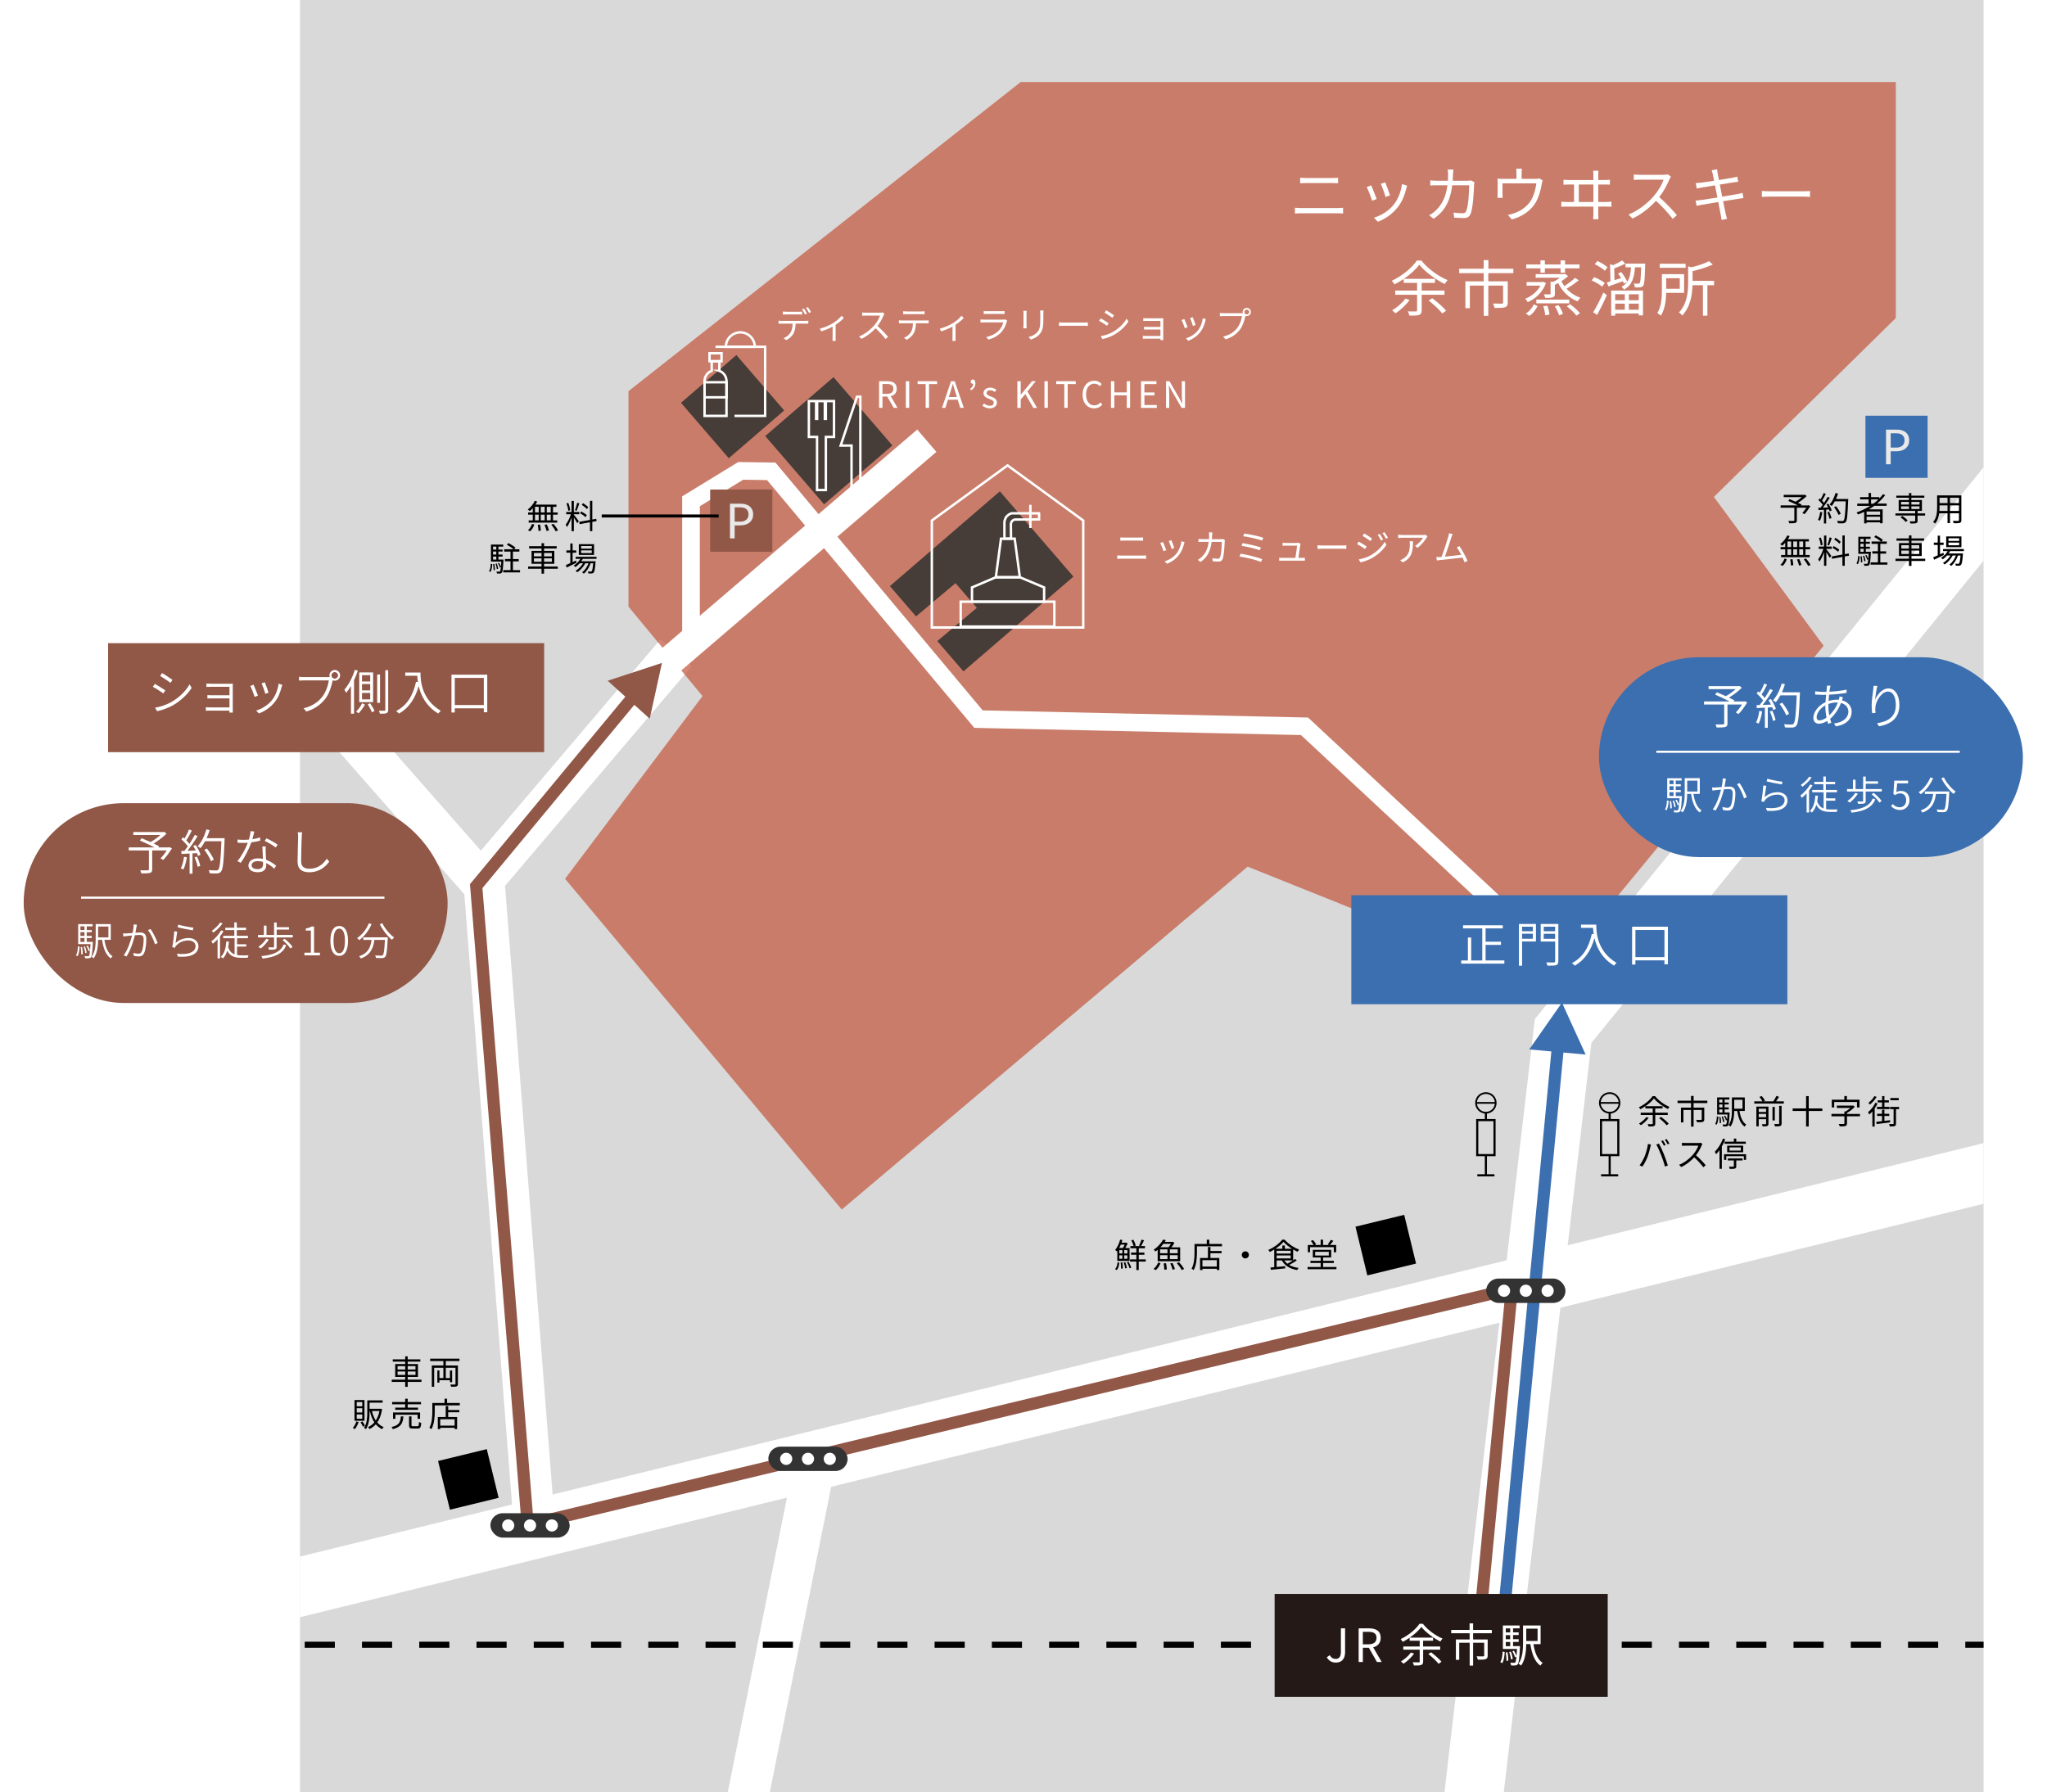 <?xml version="1.0" encoding="UTF-8"?>
<svg id="_レイヤー_2" data-name="レイヤー 2" xmlns="http://www.w3.org/2000/svg" xmlns:xlink="http://www.w3.org/1999/xlink" viewBox="0 0 676 592">
  <defs>
    <style>
      .cls-1 {
        stroke-width: .57px;
      }

      .cls-1, .cls-2, .cls-3, .cls-4, .cls-5, .cls-6, .cls-7, .cls-8, .cls-9, .cls-10, .cls-11, .cls-12, .cls-13, .cls-14 {
        fill: none;
      }

      .cls-1, .cls-2, .cls-3, .cls-4, .cls-5, .cls-7, .cls-8, .cls-9, .cls-10, .cls-11, .cls-12, .cls-13, .cls-14 {
        stroke-miterlimit: 10;
      }

      .cls-1, .cls-2, .cls-5, .cls-8, .cls-11 {
        stroke: #000;
      }

      .cls-15 {
        filter: url(#drop-shadow-3);
      }

      .cls-15, .cls-16, .cls-17 {
        fill: #3c6faf;
      }

      .cls-18 {
        fill: #333;
      }

      .cls-3 {
        stroke: #3c6faf;
      }

      .cls-3, .cls-7 {
        stroke-width: 4px;
      }

      .cls-4, .cls-5 {
        stroke-width: .7px;
      }

      .cls-4, .cls-9, .cls-10, .cls-12, .cls-13, .cls-14 {
        stroke: #fff;
      }

      .cls-19 {
        fill: #d9d9d9;
      }

      .cls-20 {
        fill: #fff;
      }

      .cls-21, .cls-22, .cls-23 {
        fill: #915747;
      }

      .cls-22 {
        filter: url(#drop-shadow-4);
      }

      .cls-16 {
        filter: url(#drop-shadow-1);
      }

      .cls-7 {
        stroke: #915747;
      }

      .cls-24 {
        fill: #463c38;
      }

      .cls-8, .cls-11 {
        stroke-width: 2px;
      }

      .cls-9 {
        stroke-width: 5.83px;
      }

      .cls-10 {
        stroke-width: 9.72px;
      }

      .cls-11 {
        stroke-dasharray: 9.95 8.96;
      }

      .cls-25 {
        fill: #e9e9e9;
      }

      .cls-12 {
        stroke-width: 13.61px;
      }

      .cls-13 {
        stroke-width: .8px;
      }

      .cls-26 {
        fill: #241916;
      }

      .cls-14 {
        stroke-width: 19.45px;
      }

      .cls-27 {
        clip-path: url(#clippath);
      }

      .cls-28 {
        fill: #c45e45;
        opacity: .75;
      }

      .cls-23 {
        filter: url(#drop-shadow-2);
      }
    </style>
    <clipPath id="clippath">
      <rect class="cls-6" x="99.06" width="556" height="592"/>
    </clipPath>
    <filter id="drop-shadow-1" x="439.83" y="289.12" width="157" height="49" filterUnits="userSpaceOnUse">
      <feOffset dx="2" dy="2"/>
      <feGaussianBlur result="blur" stdDeviation="2"/>
      <feFlood flood-color="#000" flood-opacity=".3"/>
      <feComposite in2="blur" operator="in"/>
      <feComposite in="SourceGraphic"/>
    </filter>
    <filter id="drop-shadow-2" x="28.83" y="206.12" width="157" height="49" filterUnits="userSpaceOnUse">
      <feOffset dx="2" dy="2"/>
      <feGaussianBlur result="blur-2" stdDeviation="2"/>
      <feFlood flood-color="#000" flood-opacity=".3"/>
      <feComposite in2="blur-2" operator="in"/>
      <feComposite in="SourceGraphic"/>
    </filter>
    <filter id="drop-shadow-3" x="521" y="209.29" width="155" height="81" filterUnits="userSpaceOnUse">
      <feOffset dx="2.28" dy="2.28"/>
      <feGaussianBlur result="blur-3" stdDeviation="2.28"/>
      <feFlood flood-color="#000" flood-opacity=".3"/>
      <feComposite in2="blur-3" operator="in"/>
      <feComposite in="SourceGraphic"/>
    </filter>
    <filter id="drop-shadow-4" x="0" y="258.29" width="155" height="81" filterUnits="userSpaceOnUse">
      <feOffset dx="2.28" dy="2.28"/>
      <feGaussianBlur result="blur-4" stdDeviation="2.28"/>
      <feFlood flood-color="#000" flood-opacity=".3"/>
      <feComposite in2="blur-4" operator="in"/>
      <feComposite in="SourceGraphic"/>
    </filter>
  </defs>
  <g id="design">
    <g>
      <rect class="cls-19" x="99.06" width="556" height="592"/>
      <g class="cls-27">
        <line class="cls-12" x1="269.4" y1="481.86" x2="244.56" y2="605.5"/>
        <line class="cls-12" x1="67.56" y1="187.5" x2="159.96" y2="292.6"/>
        <polyline class="cls-12" points="176.47 503.91 159.96 292.6 159.96 290.12 223.26 215.62"/>
        <line class="cls-14" x1="63.06" y1="533" x2="673.46" y2="383.08"/>
        <polyline class="cls-14" points="485.06 607 516.2 340.54 678.31 141.18"/>
        <g>
          <line class="cls-8" x1="86.67" y1="543.26" x2="91.67" y2="543.26"/>
          <line class="cls-11" x1="100.63" y1="543.26" x2="682.22" y2="543.26"/>
        </g>
        <polygon class="cls-28" points="626.07 27.09 337.07 27.09 207.55 129.21 207.55 200.38 232 229.92 186.61 290.27 277.98 399.52 412.03 286.26 509.88 325.51 602.24 213.3 565.99 164.14 626.07 105.05 626.07 27.09"/>
        <rect class="cls-24" x="258.82" y="130.68" width="29.77" height="29.77" transform="translate(-28.64 214.07) rotate(-40.77)"/>
        <rect class="cls-24" x="229.84" y="122.22" width="24.16" height="24.16" transform="translate(-28.99 190.58) rotate(-40.77)"/>
        <polygon class="cls-24" points="293.88 193.59 302.51 203.6 315.55 192.61 322.59 200.77 309.54 211.75 318.17 221.76 354.48 190.45 330.19 162.28 293.88 193.59"/>
        <polyline class="cls-9" points="498 302.47 430.8 239.9 323.14 237.53 254.69 155.68 244.62 155.53 228.2 165.58 228.2 212.49"/>
        <line class="cls-10" x1="220.4" y1="218.98" x2="306.07" y2="145.57"/>
        <rect class="cls-21" x="234.53" y="161.7" width="20.53" height="20.53"/>
        <rect x="146.38" y="480.38" width="16.56" height="16.56" transform="translate(-111.1 50.39) rotate(-13.67)"/>
        <rect x="449.35" y="403" width="16.56" height="16.56" transform="translate(-84.23 119.79) rotate(-13.67)"/>
      </g>
      <path class="cls-25" d="M244.46,166.37c.73,0,1.36.08,1.89.25.54.17.98.41,1.33.72.35.31.61.68.79,1.12s.26.93.26,1.46-.09,1.02-.28,1.46c-.19.44-.46.82-.82,1.14-.36.32-.81.57-1.34.75-.53.18-1.14.27-1.84.27h-1.84v4.29h-1.54v-11.46h3.38ZM244.46,172.31c.44,0,.83-.06,1.17-.18.34-.12.62-.28.86-.49s.41-.46.52-.76c.12-.29.18-.62.18-.97,0-.73-.23-1.3-.68-1.71-.45-.41-1.13-.62-2.05-.62h-1.84v4.72h1.84Z"/>
      <polyline class="cls-7" points="489.26 529.7 499.26 425.7 174.26 503.7 157.26 292.7 208.74 230.57"/>
      <polygon class="cls-21" points="218.6 218.97 214.56 237.39 200.68 224.85 218.6 218.97"/>
      <rect class="cls-18" x="253.74" y="477.83" width="26.18" height="8.05" rx="4.03" ry="4.03"/>
      <g>
        <circle class="cls-20" cx="259.63" cy="481.86" r="2.01"/>
        <circle class="cls-20" cx="266.83" cy="481.86" r="2.01"/>
        <circle class="cls-20" cx="274.03" cy="481.86" r="2.01"/>
      </g>
      <polygon class="cls-17" points="515.82 331.17 523.64 348.33 505.02 346.63 515.82 331.17"/>
      <line class="cls-3" x1="514.83" y1="342.04" x2="497.01" y2="529.07"/>
      <rect class="cls-18" x="490.8" y="422.31" width="26.18" height="8.05" rx="4.03" ry="4.03"/>
      <g>
        <circle class="cls-20" cx="496.69" cy="426.34" r="2.01"/>
        <circle class="cls-20" cx="503.89" cy="426.34" r="2.01"/>
        <circle class="cls-20" cx="511.09" cy="426.34" r="2.01"/>
      </g>
      <rect class="cls-18" x="161.95" y="499.83" width="26.18" height="8.05" rx="4.03" ry="4.03"/>
      <g>
        <circle class="cls-20" cx="167.83" cy="503.86" r="2.01"/>
        <circle class="cls-20" cx="175.04" cy="503.86" r="2.01"/>
        <circle class="cls-20" cx="182.24" cy="503.86" r="2.01"/>
      </g>
      <polygon class="cls-13" points="272.73 132.48 272.73 138.35 272.39 138.35 272.39 132.48 269.85 132.48 269.85 138.35 269.51 138.35 269.51 132.48 267.12 132.48 267.12 144.32 269.82 144.32 269.82 161.86 272.73 161.86 272.73 144.32 275.42 144.32 275.42 132.48 272.73 132.48"/>
      <polygon class="cls-13" points="283.01 131.04 277.62 147.17 281.21 147.17 281.21 160.76 284.12 160.76 284.12 147.17 284.12 143.22 284.12 131.04 283.01 131.04"/>
      <g>
        <rect class="cls-13" x="234.32" y="116.68" width="3.96" height="2.64"/>
        <path class="cls-13" d="M237.57,122.49v-3.17h-2.54v3.17c-1.38.51-2.36,1.84-2.36,3.39v11.49h7.25v-11.49c0-1.56-.98-2.88-2.36-3.39Z"/>
        <rect class="cls-13" x="232.67" y="126.26" width="7.25" height="4.97"/>
      </g>
      <g>
        <path class="cls-13" d="M244.49,109.78c-2.64,0-4.78,2.14-4.78,4.78h9.55c0-2.64-2.14-4.78-4.78-4.78Z"/>
        <polyline class="cls-13" points="242.56 137.37 252.67 137.37 252.67 114.55 236.3 114.55"/>
      </g>
      <rect class="cls-16" x="444.26" y="293.7" width="144" height="36"/>
      <g>
        <rect class="cls-13" x="317.26" y="198.74" width="30.93" height="8.21"/>
        <polygon class="cls-13" points="335.09 177.93 330.57 177.93 328.86 190.67 336.8 190.67 335.09 177.93"/>
        <line class="cls-13" x1="340.27" y1="166.74" x2="340.27" y2="174.39"/>
        <path class="cls-13" d="M343.14,169.55h-9.11s-.78.2-1.49.92-.84,1.92-.84,1.92v5.54h2.19l-.06-4.75s.04-.7.4-1.07c.41-.41.84-.5.84-.5l8.08-.05v-2Z"/>
        <polygon class="cls-13" points="336.8 190.67 328.86 190.67 320.99 194.03 320.99 198.74 344.81 198.74 344.81 194.03 336.8 190.67"/>
      </g>
      <polygon class="cls-13" points="307.73 207.26 357.73 207.26 357.73 171.94 332.73 153.73 307.73 171.94 307.73 177.39 307.73 207.26"/>
      <g>
        <path class="cls-20" d="M429.74,68.72h11.98c.6,0,1.24-.04,1.82-.1v1.92c-.6-.06-1.28-.1-1.82-.1h-11.98c-.72,0-1.42.06-2.1.1v-1.92c.68.04,1.38.1,2.1.1ZM431.34,58.8h8.56c.72,0,1.42-.02,1.98-.08v1.8c-.56-.04-1.32-.06-1.98-.06h-8.56c-.7,0-1.36.04-1.98.06v-1.8c.64.04,1.32.08,1.98.08Z"/>
        <path class="cls-20" d="M454.64,65.74l-1.52.56c-.3-1.04-1.38-3.8-1.78-4.5l1.48-.58c.4.86,1.44,3.48,1.82,4.52ZM464.4,62.34c-.54,2.2-1.4,4.34-2.84,6.14-1.84,2.36-4.28,3.9-6.52,4.76l-1.32-1.34c2.32-.68,4.86-2.2,6.5-4.26,1.42-1.74,2.46-4.28,2.76-6.84l1.72.54c-.14.42-.22.74-.3,1ZM459.04,64.54l-1.48.52c-.22-.9-1.14-3.44-1.56-4.34l1.46-.5c.34.8,1.32,3.44,1.58,4.32Z"/>
        <path class="cls-20" d="M479.84,57.64c-.02.72-.06,1.4-.1,2.06h4.76c.54,0,.94-.04,1.28-.1l1.12.56c-.06.34-.1.72-.1.98-.08,1.92-.32,7.74-1.22,9.66-.4.84-1.04,1.22-2.14,1.22-1.02,0-2.18-.08-3.22-.14l-.2-1.66c1.08.14,2.14.22,2.98.22.58,0,.94-.16,1.16-.66.76-1.52,1.02-6.44,1.02-8.58h-5.6c-.72,5.74-2.8,8.78-6.14,11.08l-1.46-1.18c.64-.34,1.46-.9,2.06-1.48,1.98-1.8,3.42-4.3,3.96-8.42h-3.36c-.78,0-1.6,0-2.3.08v-1.7c.7.08,1.52.12,2.28.12h3.52c.04-.64.08-1.32.08-2.04,0-.44-.06-1.18-.14-1.66h1.88c-.06.46-.1,1.16-.12,1.64Z"/>
        <path class="cls-20" d="M502.5,57.22v1.86h4.48c.74,0,1.12-.06,1.38-.16l1.08.68c-.1.3-.22.82-.3,1.2-.26,1.6-.84,4.1-1.96,6.02-1.5,2.62-4.26,4.66-7.92,5.66l-1.3-1.5c.68-.1,1.44-.32,2.08-.56,2-.64,4.2-2.14,5.42-4.02,1.08-1.7,1.72-4.12,1.9-5.84h-11.18v3.58c0,.36.02.88.08,1.2h-1.74c.04-.36.06-.9.06-1.28v-3.52c0-.42,0-1.1-.06-1.54.58.06,1.16.08,1.86.08h4.42v-1.86c0-.42-.02-.88-.1-1.5h1.92c-.1.62-.12,1.08-.12,1.5Z"/>
        <path class="cls-20" d="M527.8,57.78v1.68h2.2c.62,0,1.14-.06,1.66-.1v1.64c-.54-.06-1.26-.06-1.66-.06h-2.2v5.78h2.7c.6,0,1.14-.06,1.66-.12v1.7c-.54-.06-1.26-.06-1.66-.06h-2.7v2.28c0,.2,0,.92.08,1.9h-1.76c.08-.98.08-1.66.08-1.86v-2.32h-8.84c-.54,0-1.14,0-1.76.06v-1.7c.6.08,1.2.12,1.76.12h2.46v-5.78h-1.72c-.56,0-1.16.02-1.78.06v-1.64c.58.06,1.2.1,1.78.1h8.1v-1.68c0-.28,0-.74-.08-1.4h1.74c-.04.64-.06,1.16-.06,1.4ZM526.2,66.72v-5.78h-4.82v5.78h4.82Z"/>
        <path class="cls-20" d="M551.3,59.24c-.68,1.72-1.94,4.06-3.36,5.86,2.1,1.8,4.54,4.4,5.84,5.98l-1.4,1.2c-1.34-1.76-3.46-4.12-5.5-5.94-2.14,2.3-4.84,4.5-7.8,5.84l-1.28-1.34c3.22-1.26,6.18-3.64,8.24-5.94,1.36-1.54,2.82-3.9,3.32-5.56h-7.8c-.7,0-1.8.08-2.02.1v-1.82c.28.04,1.42.12,2.02.12h7.72c.66,0,1.18-.06,1.5-.16l1.02.78c-.12.16-.38.6-.5.88Z"/>
        <path class="cls-20" d="M565.26,56.24l1.8-.32c.02.38.12.94.18,1.38.04.22.18,1.04.42,2.16,1.94-.32,3.78-.62,4.62-.78.58-.1,1.08-.24,1.42-.34l.34,1.68c-.3.04-.92.12-1.44.2-.92.14-2.74.44-4.66.74.26,1.24.54,2.66.8,4,2.02-.32,3.92-.66,4.92-.84.78-.14,1.34-.26,1.78-.38l.32,1.68c-.42.04-1.06.14-1.8.26-1.1.18-2.96.48-4.92.78.4,1.96.72,3.56.82,4.02.14.58.3,1.26.48,1.82l-1.82.34c-.1-.68-.16-1.28-.3-1.88-.08-.44-.4-2.06-.78-4.04-2.26.38-4.4.74-5.38.92-.78.14-1.34.24-1.76.36l-.36-1.74c.46-.02,1.24-.1,1.76-.18,1-.14,3.18-.48,5.46-.84-.28-1.36-.56-2.78-.8-4.02-1.9.3-3.64.58-4.4.72-.56.1-1.02.2-1.62.34l-.34-1.8c.5-.02,1.02-.06,1.66-.14.78-.08,2.52-.34,4.4-.64-.22-1.08-.36-1.86-.42-2.1-.1-.52-.24-.96-.38-1.36Z"/>
        <path class="cls-20" d="M584.62,63.18h10.96c1,0,1.72-.06,2.16-.1v1.96c-.4-.02-1.24-.1-2.14-.1h-10.98c-1.1,0-2.16.04-2.78.1v-1.96c.6.04,1.66.1,2.78.1Z"/>
        <path class="cls-20" d="M469.5,97.36v5.12c0,.86-.22,1.3-.84,1.54-.62.22-1.62.26-3.2.24-.08-.4-.34-1.04-.58-1.4,1.2.04,2.34.02,2.66.02.32-.02.44-.1.44-.4v-5.12h-7.22v-1.38h7.22v-2.54h-4.42v-1.3c-.98.66-2,1.28-3.04,1.8-.18-.36-.58-.88-.9-1.2,3.4-1.58,6.72-4.32,8.28-6.68h1.48c2.12,2.68,5.58,5.18,8.68,6.46-.36.36-.72.88-.96,1.3-3-1.48-6.5-4.02-8.38-6.38-1.14,1.52-2.98,3.22-5.1,4.66h10.28v1.34h-4.4v2.54h7.52v1.38h-7.52ZM465.5,99.1c-1.2,1.66-3.04,3.34-4.64,4.4-.24-.26-.8-.76-1.14-1,1.64-.96,3.34-2.42,4.4-3.88l1.38.48ZM472.98,98.5c1.62,1.2,3.62,2.94,4.58,4.12l-1.26.92c-.92-1.2-2.88-3-4.5-4.26l1.18-.78Z"/>
        <path class="cls-20" d="M491.5,90.22v2.7h6.42v7c0,.86-.2,1.3-.86,1.54-.7.26-1.82.26-3.5.26-.08-.44-.32-1.04-.52-1.46,1.34.04,2.54.04,2.9.04.34-.04.44-.12.44-.38v-5.58h-4.88v9.98h-1.52v-9.98h-4.58v7.46h-1.48v-8.88h6.06v-2.7h-8.1v-1.46h8.08v-2.84h1.56v2.84h8.24v1.46h-8.26Z"/>
        <path class="cls-20" d="M510.54,93.46c-1.06,3.1-3.48,5.26-6.04,6.34-.16-.34-.54-.86-.82-1.14,1.98-.72,3.98-2.32,5.04-4.3h-4.58v-1.2h5.24l.26-.06.9.36ZM503.88,103.54c1.2-.68,2.14-1.92,2.66-3.02l1.22.58c-.58,1.14-1.46,2.44-2.72,3.24l-1.16-.8ZM508.72,88.64h-4.7v-1.28h4.7v-1.36h1.46v1.36h5.18v-1.36h1.48v1.36h4.78v1.28h-4.78v1.44h-1.48v-1.44h-5.18v1.44h-1.46v-1.44ZM521.36,92.58c-1.2,1-2.76,2.06-4.02,2.78,1.24,1.34,2.84,2.4,4.6,2.98-.34.3-.76.82-.96,1.2-2.78-1.06-5.08-3.28-6.4-6.04-.36.22-.74.4-1.1.58v2.92c0,.68-.14,1.02-.64,1.2-.54.2-1.32.2-2.54.2-.08-.34-.28-.84-.46-1.18.9.02,1.66.02,1.92,0,.24,0,.3-.04.3-.24v-3.92h.96c.74-.36,1.5-.84,2.14-1.32h-8.02v-1.2h9.48l.32-.08.9.76c-.62.56-1.38,1.14-2.2,1.66.28.56.6,1.1.98,1.62,1.2-.78,2.66-1.9,3.56-2.72l1.18.8ZM507.36,100.2v-1.24h10.86v1.24h-10.86ZM511,100.98c.34.94.64,2.16.68,2.94l-1.4.22c-.04-.78-.3-2.02-.62-3l1.34-.16ZM514.68,100.78c.62.9,1.26,2.12,1.46,2.92l-1.28.44c-.22-.8-.78-2.04-1.4-2.98l1.22-.38ZM518.5,100.48c1.18.86,2.6,2.1,3.26,3l-1.18.78c-.6-.88-1.98-2.18-3.16-3.08l1.08-.7Z"/>
        <path class="cls-20" d="M529.1,94.7c-.72-.66-2.24-1.54-3.48-2.08l.84-1.08c1.22.48,2.76,1.3,3.5,1.94l-.86,1.22ZM526.14,103.14c.96-1.56,2.34-4.22,3.36-6.52l1.14.86c-.92,2.14-2.18,4.66-3.2,6.54l-1.3-.88ZM529.98,89.44c-.68-.68-2.12-1.6-3.32-2.18l.86-1.06c1.16.54,2.64,1.4,3.34,2.08l-.88,1.16ZM543.3,87.66c-.14,4.56-.24,6.18-.64,6.7-.3.36-.58.5-1.06.56-.4.04-1.06.04-1.72,0,0-.38-.14-.94-.36-1.28.66.06,1.22.06,1.5.06.2,0,.36-.04.48-.22.24-.32.36-1.62.48-5.18h-2.04c-.24,3.4-.96,5.92-3.64,7.36-.14-.3-.52-.72-.8-.94.82-.42,1.4-.96,1.86-1.58l-1.08.54c-.08-.24-.2-.5-.34-.8-1.68.6-3.38,1.24-4.74,1.74l-.56-1.32c.36-.1.78-.22,1.2-.34l-.14-5.7,1.02.32c1.1-.48,2.24-1.06,2.96-1.58l1.04,1.06c-1.04.58-2.42,1.14-3.64,1.6l.1,3.88c.7-.22,1.44-.46,2.18-.7-.32-.52-.66-1.06-1.02-1.5l1.04-.48c.82,1,1.66,2.36,2,3.24.84-1.22,1.12-2.84,1.24-4.8h-1.82v-1.24h6.5v.6ZM532.08,95.98h10.5v8.2h-1.4v-.64h-7.78v.72h-1.32v-8.28ZM533.4,97.2v1.96h3.18v-1.96h-3.18ZM536.58,102.3v-2h-3.18v2h3.18ZM541.18,97.2h-3.26v1.96h3.26v-1.96ZM541.18,102.3v-2h-3.26v2h3.26Z"/>
        <path class="cls-20" d="M550.24,96.74c-.06,2.42-.4,5.46-1.78,7.54-.22-.24-.84-.72-1.14-.9,1.36-2.16,1.5-5.2,1.5-7.46v-5.38h7.34v6.2h-5.92ZM556.66,88.46h-8.56v-1.34h8.56v1.34ZM550.24,91.9v3.48h4.48v-3.48h-4.48ZM566.05,94.2h-2.2v10.06h-1.48v-10.06h-3.44c-.08,3.12-.68,7.14-3.38,10.02-.22-.32-.74-.82-1.1-1,2.76-2.94,3.04-6.92,3.04-9.94v-5.3l1.18.3c2.12-.54,4.36-1.28,5.66-2.02l1.32,1.1c-1.8.88-4.36,1.64-6.7,2.2v3.2h7.1v1.44Z"/>
      </g>
      <g>
        <path class="cls-20" d="M496.8,317.25v1.04h-14.25v-1.04h2.21v-7.59h1.09v7.59h3.65v-10.6h-6.34v-1.02h13.11v1.02h-5.67v4.4h5.07v1.04h-5.07v5.15h6.19Z"/>
        <path class="cls-20" d="M507.23,310.97h-4.58v8.02h-1.04v-13.8h5.62v5.78ZM502.65,306.09v1.5h3.57v-1.5h-3.57ZM506.22,310.07v-1.65h-3.57v1.65h3.57ZM514.61,317.49c0,.75-.19,1.1-.7,1.3-.53.16-1.46.18-2.88.18-.05-.29-.22-.78-.38-1.09,1.1.05,2.18.03,2.5.03.3-.02.42-.11.42-.42v-6.5h-4.77v-5.79h5.83v12.29ZM509.81,306.09v1.5h3.75v-1.5h-3.75ZM513.55,310.09v-1.66h-3.75v1.66h3.75Z"/>
        <path class="cls-20" d="M527.15,305.4c0,2.8.37,8.88,6.71,12.65-.24.19-.67.64-.85.9-4.07-2.47-5.76-6.05-6.45-9.09-1.2,4.24-3.23,7.2-6.5,9.11-.19-.21-.66-.66-.94-.85,3.57-1.86,5.57-5.11,6.56-9.65l.62.1c-.11-.77-.18-1.47-.21-2.1h-3.97v-1.06h5.03Z"/>
        <path class="cls-20" d="M550.8,306.1v12.41h-1.14v-1.3h-9.59v1.38h-1.09v-12.49h11.81ZM549.67,316.14v-8.96h-9.59v8.96h9.59Z"/>
      </g>
      <g>
        <rect class="cls-23" x="33.7" y="210.44" width="144" height="36"/>
        <g>
          <path class="cls-20" d="M54.6,228.03l-.66,1.01c-.77-.56-2.51-1.7-3.46-2.18l.64-.98c.91.51,2.8,1.66,3.47,2.15ZM56.57,231.89c2.66-1.52,4.74-3.6,6.03-5.84l.69,1.17c-1.36,2.13-3.57,4.21-6.11,5.71-1.62.94-3.81,1.66-5.3,1.98l-.66-1.15c1.75-.3,3.75-.96,5.35-1.87ZM56.97,224.56l-.67.98c-.75-.58-2.5-1.74-3.41-2.27l.62-.96c.93.51,2.79,1.76,3.46,2.26Z"/>
          <path class="cls-20" d="M69.74,225.85h6.21c.37,0,.74-.02.94-.03-.02.16-.02.46-.02.77v7.97c0,.26.02.59.03.82h-1.14c.02-.14.02-.38.02-.66h-6.5c-.51,0-1.06.03-1.31.03v-1.15c.26.03.75.06,1.3.06h6.51v-2.98h-5.91c-.54,0-1.07.02-1.38.03v-1.12c.29.03.83.06,1.38.06h5.91v-2.8h-6.05c-.38,0-1.3.03-1.57.05v-1.12c.27.03,1.18.06,1.57.06Z"/>
          <path class="cls-20" d="M85.18,229.76l-1.09.42c-.24-.83-1.12-3.07-1.42-3.6l1.06-.42c.3.66,1.15,2.79,1.46,3.6ZM92.99,226.94c-.43,1.78-1.12,3.51-2.27,4.96-1.49,1.87-3.43,3.09-5.2,3.76l-.94-.96c1.87-.54,3.87-1.76,5.19-3.39,1.15-1.41,1.97-3.44,2.24-5.49l1.22.4c-.1.29-.16.53-.22.72ZM88.68,228.8l-1.06.38c-.16-.72-.91-2.77-1.23-3.46l1.06-.37c.26.64,1.04,2.75,1.23,3.44Z"/>
          <path class="cls-20" d="M110.54,221.29c.98,0,1.78.8,1.78,1.79s-.8,1.76-1.78,1.76c-.24,0-.46-.05-.67-.13-.02.05-.02.1-.03.14-.34,1.7-1.12,4.31-2.38,5.92-1.46,1.87-3.33,3.33-6.27,4.26l-.96-1.07c3.09-.78,4.88-2.14,6.23-3.87,1.15-1.47,1.92-3.78,2.13-5.35h-8.31c-.62,0-1.14.03-1.54.05v-1.26c.43.06,1.02.11,1.55.11h8.13c.13,0,.29,0,.45-.02-.05-.18-.08-.35-.08-.54,0-.99.78-1.79,1.76-1.79ZM110.54,224.16c.59,0,1.09-.48,1.09-1.07s-.5-1.09-1.09-1.09-1.07.48-1.07,1.09.48,1.07,1.07,1.07Z"/>
          <path class="cls-20" d="M118.17,221.52c-.35,1.06-.77,2.13-1.25,3.14v11.08h-1.02v-9.16c-.5.85-1.04,1.63-1.6,2.29-.1-.24-.38-.8-.58-1.06,1.41-1.62,2.69-4.07,3.47-6.56l.98.27ZM120.52,232.72c-.54,1.02-1.39,2.19-2.14,2.91-.18-.18-.54-.46-.77-.62.77-.69,1.58-1.84,1.97-2.72l.94.43ZM123.22,231.91h-4.59v-9.8h4.59v9.8ZM122.26,223.01h-2.71v2.08h2.71v-2.08ZM122.26,225.93h-2.71v2.1h2.71v-2.1ZM122.26,228.88h-2.71v2.13h2.71v-2.13ZM122.23,232.27c.54.82,1.17,1.87,1.44,2.53l-.83.51c-.26-.69-.86-1.81-1.39-2.64l.78-.4ZM125.5,232.15h-.94v-9.36h.94v9.36ZM128.2,221.37v13.06c0,.64-.16.96-.56,1.12-.4.18-1.06.19-2.18.19-.05-.26-.19-.72-.34-.99.83.03,1.55.02,1.78.02.24-.02.34-.08.34-.32v-13.08h.96Z"/>
          <path class="cls-20" d="M138.86,222.14c0,2.8.37,8.88,6.71,12.65-.24.19-.67.64-.85.9-4.07-2.47-5.76-6.05-6.45-9.09-1.2,4.24-3.23,7.2-6.5,9.11-.19-.21-.66-.66-.94-.85,3.57-1.86,5.57-5.11,6.56-9.65l.62.1c-.11-.77-.18-1.47-.21-2.1h-3.97v-1.06h5.03Z"/>
          <path class="cls-20" d="M160.91,222.85v12.41h-1.14v-1.3h-9.59v1.38h-1.09v-12.49h11.81ZM159.77,232.88v-8.96h-9.59v8.96h9.59Z"/>
        </g>
      </g>
      <g>
        <path d="M139.18,456.45h-4.54v1.63h-.83v-1.63h-4.44v-.74h4.44v-.9h-3.3v-4.26h3.3v-.8h-4.11v-.75h4.11v-.99h.83v.99h4.17v.75h-4.17v.8h3.39v4.26h-3.39v.9h4.54v.74ZM131.3,452.36h2.52v-1.12h-2.52v1.12ZM133.82,454.14v-1.13h-2.52v1.13h2.52ZM134.64,451.23v1.12h2.57v-1.12h-2.57ZM137.22,453.01h-2.57v1.13h2.57v-1.13Z"/>
        <path d="M147.22,449.57v1.45h4v6.08c0,.47-.11.7-.45.83-.35.13-.94.13-1.79.12-.04-.2-.17-.53-.27-.73.66.02,1.29.02,1.48.01.19-.01.23-.07.23-.23v-5.31h-3.2v3.4h1.36v-2.51h.73v3.86h-.73v-.64h-3.46v.79h-.69v-4.02h.69v2.51h1.3v-3.4h-3.04v6.27h-.78v-7.04h3.82v-1.45h-4.36v-.79h9.67v.79h-4.52Z"/>
        <path d="M118.43,469.7c-.29.9-.76,1.78-1.28,2.37-.13-.13-.46-.36-.65-.46.52-.52.94-1.29,1.16-2.08l.77.18ZM120.37,469.28h-3.3v-6.85h3.3v6.85ZM119.63,463.11h-1.82v1.39h1.82v-1.39ZM119.63,465.15h-1.82v1.4h1.82v-1.4ZM119.63,467.19h-1.82v1.43h1.82v-1.43ZM119.71,469.51c.32.44.66,1,.81,1.38l-.67.35c-.14-.39-.48-.99-.78-1.44l.64-.29ZM126.18,465.44c-.26,1.86-.82,3.3-1.59,4.4.58.68,1.29,1.21,2.13,1.56-.19.15-.43.46-.54.66-.82-.4-1.51-.94-2.08-1.61-.6.68-1.31,1.2-2.1,1.57-.1-.19-.31-.51-.47-.65.78-.34,1.5-.86,2.09-1.56-.68-1.02-1.17-2.3-1.49-3.76h-.09v.47c0,1.68-.14,4-1.19,5.54-.13-.14-.46-.36-.64-.44.99-1.46,1.08-3.52,1.08-5.1v-3.98h5.07v.76h-4.32v2.02h3.52l.13-.02.48.13ZM122.84,466.06c.26,1.19.68,2.26,1.25,3.12.56-.84.98-1.88,1.22-3.12h-2.48Z"/>
        <path d="M133.22,467.85c-.19,2.23-.76,3.53-3.49,4.2-.07-.21-.29-.53-.46-.69,2.52-.54,2.96-1.61,3.11-3.51h.84ZM133.8,463.85h-4.3v-.76h4.3v-1.08h.84v1.08h4.39v.76h-4.39v1.09h3.41v.73h-7.53v-.73h3.28v-1.09ZM137.91,468.64v-1.35h-7.33v1.35h-.79v-2.1h8.94v2.1h-.83ZM137.85,471.1c.41,0,.47-.19.51-1.42.19.13.52.25.75.32-.1,1.47-.32,1.85-1.18,1.85h-1.61c-.99,0-1.24-.24-1.24-1.09v-2.92h.81v2.9c0,.3.08.35.51.35h1.45Z"/>
        <path d="M151.84,463.42v.78h-8.27v2.06c0,1.67-.15,4.14-1.09,5.8-.14-.14-.5-.37-.69-.46.89-1.57.98-3.77.98-5.34v-2.84h4.04v-1.41h.84v1.41h4.2ZM148.01,465.74h3.69v.74h-3.69v1.57h2.95v3.98h-.83v-.41h-4.75v.43h-.8v-4h2.61v-3.62h.83v1.31ZM150.13,468.78h-4.75v2.11h4.75v-2.11Z"/>
      </g>
      <g>
        <path d="M368.83,413.35c-.13-.17-.4-.39-.57-.47.85-1.02,1.39-2.38,1.64-3.41l.76.1c-.08.29-.17.58-.27.89h1.38l.14-.04.48.32c-.22.5-.51,1.03-.79,1.5h1.43v4.24h-4.05v-3.29l-.14.18ZM368.25,419.19c.5-.5.72-1.39.81-2.24l.59.15c-.11.91-.31,1.86-.87,2.42l-.54-.33ZM370.14,411.1c-.17.37-.34.76-.55,1.12h1.23c.21-.32.42-.74.58-1.12h-1.27ZM370.65,414.01v-1.1h-1v1.1h1ZM369.65,414.65v1.13h1v-1.13h-1ZM370.63,416.96c.13.65.19,1.47.17,2.02l-.59.08c.03-.54-.02-1.38-.13-2.04l.56-.07ZM371.63,416.92c.25.59.45,1.4.52,1.91l-.57.13c-.04-.53-.24-1.32-.48-1.93l.54-.12ZM372.3,412.91h-1.03v1.1h1.03v-1.1ZM372.3,414.65h-1.03v1.13h1.03v-1.13ZM372.69,416.74c.37.63.75,1.46.89,1.99l-.55.22c-.14-.55-.52-1.39-.86-2.01l.52-.2ZM378.36,416.7h-2.3v2.79h-.79v-2.79h-2.09v-.72h2.09v-1.52h-1.74v-.73h1.74v-1.42h-1.97v-.73h1.06c-.13-.53-.44-1.3-.75-1.88l.66-.23c.35.6.68,1.4.81,1.93l-.48.19h2.07l-.52-.17c.29-.53.66-1.38.83-1.97l.83.22c-.31.65-.66,1.42-.97,1.91h1.28v.73h-2.05v1.42h1.85v.73h-1.85v1.52h2.3v.72Z"/>
        <path d="M380.94,419.12c.63-.45,1.21-1.3,1.53-2.11l.78.22c-.34.87-.91,1.77-1.58,2.31l-.73-.42ZM382.32,412.81c-.24.2-.48.39-.75.57-.12-.2-.4-.47-.58-.6,1.47-.96,2.55-2.29,3.12-3.34l.91.18c-.11.19-.23.37-.36.57h2.49l.13-.03.56.34c-.24.48-.62,1.03-.98,1.49h2.88v4.61h-7.43v-3.77ZM383.1,413.94h2.45v-1.28h-2.45v1.28ZM383.1,415.89h2.45v-1.3h-2.45v1.3ZM384.18,410.85c-.29.37-.61.76-.96,1.12h2.65c.29-.32.59-.74.81-1.12h-2.51ZM385.07,417.24c.14.66.25,1.53.26,2.05l-.83.1c0-.53-.09-1.41-.22-2.09l.78-.05ZM388.92,412.67h-2.58v1.28h2.58v-1.28ZM388.92,414.59h-2.58v1.3h2.58v-1.3ZM387.22,417.17c.32.63.66,1.5.78,2.02l-.78.2c-.11-.53-.43-1.41-.75-2.07l.75-.15ZM389.35,416.92c.64.66,1.36,1.6,1.68,2.23l-.78.36c-.29-.63-1-1.58-1.64-2.28l.74-.32Z"/>
        <path d="M403.55,410.88v.78h-8.27v2.06c0,1.67-.15,4.14-1.09,5.8-.14-.14-.5-.37-.69-.46.89-1.57.98-3.77.98-5.34v-2.84h4.04v-1.41h.84v1.41h4.2ZM399.72,413.2h3.69v.74h-3.69v1.57h2.95v3.98h-.82v-.41h-4.75v.43h-.8v-4h2.61v-3.62h.83v1.31ZM401.84,416.24h-4.75v2.11h4.75v-2.11Z"/>
        <path d="M412.43,414.49c0,.65-.52,1.17-1.17,1.17s-1.17-.52-1.17-1.17.52-1.17,1.17-1.17,1.17.52,1.17,1.17Z"/>
        <path d="M428.26,416.31c-.74.53-1.68,1.08-2.51,1.5.85.5,1.9.83,3.11,1-.18.17-.38.5-.49.7-2.37-.41-4.11-1.43-5.05-3.18h-1.72v2.15l2.83-.26v.73c-1.71.19-3.5.36-4.75.47l-.12-.76c.36-.03.78-.07,1.24-.11v-5.82c-.47.3-.98.56-1.47.79-.1-.19-.31-.48-.48-.66,1.86-.8,3.7-2.18,4.58-3.4h.8c1.2,1.38,3.1,2.64,4.81,3.28-.19.2-.38.5-.53.72-.47-.21-.97-.47-1.46-.76v3.59c.22-.15.43-.31.61-.44l.62.47ZM426.68,412.47c-1.09-.68-2.13-1.5-2.81-2.28-.61.74-1.57,1.56-2.66,2.28h2.27v-1.09h.83v1.09h2.38ZM421.6,414.06h4.63v-.92h-4.63v.92ZM421.6,415.66h4.63v-.97h-4.63v.97ZM424.15,416.33c.26.41.59.76,1,1.07.57-.29,1.24-.68,1.8-1.07h-2.81Z"/>
        <path d="M441.35,418.49v.73h-9.54v-.73h4.33v-1.32h-3.38v-.72h3.38v-1.09h-2.6v-2.53h6.07v2.53h-2.67v1.09h3.56v.72h-3.56v1.32h4.4ZM432.65,413.62h-.75v-2.4h1.89c-.21-.4-.56-.94-.89-1.34l.71-.29c.4.44.83,1.03,1.01,1.44l-.41.19h1.92v-1.75h.8v1.75h2.02l-.47-.19c.33-.41.76-1.05,1-1.49l.84.3c-.35.5-.76,1.01-1.11,1.38h2.05v2.4h-.79v-1.67h-7.83v1.67ZM434.32,414.7h4.5v-1.22h-4.5v1.22Z"/>
      </g>
      <g>
        <path d="M546.64,368.28v2.82c0,.47-.12.71-.46.85-.34.12-.89.14-1.76.13-.04-.22-.19-.57-.32-.77.66.02,1.29.01,1.46.01.18-.01.24-.05.24-.22v-2.82h-3.97v-.76h3.97v-1.4h-2.43v-.72c-.54.36-1.1.7-1.67.99-.1-.2-.32-.48-.49-.66,1.87-.87,3.7-2.38,4.55-3.67h.81c1.17,1.47,3.07,2.85,4.77,3.55-.2.2-.4.48-.53.72-1.65-.81-3.58-2.21-4.61-3.51-.63.84-1.64,1.77-2.81,2.56h5.65v.74h-2.42v1.4h4.14v.76h-4.14ZM544.44,369.24c-.66.91-1.67,1.84-2.55,2.42-.13-.14-.44-.42-.63-.55.9-.53,1.84-1.33,2.42-2.13l.76.26ZM548.56,368.91c.89.66,1.99,1.62,2.52,2.27l-.69.51c-.51-.66-1.58-1.65-2.48-2.34l.65-.43Z"/>
        <path d="M559.29,364.36v1.49h3.53v3.85c0,.47-.11.71-.47.85-.38.14-1,.14-1.93.14-.04-.24-.18-.57-.29-.8.74.02,1.4.02,1.6.02.19-.02.24-.07.24-.21v-3.07h-2.68v5.49h-.84v-5.49h-2.52v4.1h-.81v-4.88h3.33v-1.49h-4.46v-.8h4.45v-1.56h.86v1.56h4.53v.8h-4.54Z"/>
        <path d="M566.42,371.24c.4-.56.53-1.54.56-2.51l.51.1c-.05,1-.18,2.06-.6,2.67l-.46-.26ZM571.19,367.45s0,.22-.01.33c-.14,2.71-.26,3.67-.54,4-.17.2-.34.26-.6.29-.22.02-.61.02-1,0-.02-.2-.09-.48-.19-.66.39.02.74.03.88.03s.23-.02.32-.11c.11-.14.21-.54.29-1.39l-.35.15c-.11-.4-.37-.99-.64-1.43l.39-.14c.24.38.48.9.62,1.28.04-.44.08-.99.12-1.68h-3.42v-5.63h4.05v.69h-1.58v.97h1.36v.65h-1.36v.99h1.36v.66h-1.36v1h1.68ZM567.75,363.18v.97h1.07v-.97h-1.07ZM568.82,364.8h-1.07v.99h1.07v-.99ZM567.75,367.45h1.07v-1h-1.07v1ZM568.18,368.91c.12.64.2,1.45.19,1.99l-.46.08c.03-.55-.04-1.36-.15-2.01l.43-.06ZM569.01,370.62c-.04-.47-.23-1.21-.43-1.77l.4-.09c.23.55.42,1.28.46,1.75l-.43.11ZM574.45,366.96c.32,2.01.99,3.7,2.23,4.49-.18.17-.43.46-.55.67-1.39-.99-2.07-2.83-2.42-5.16h-1c-.02,1.64-.22,3.75-1.23,5.14-.13-.14-.47-.34-.65-.42,1.02-1.42,1.11-3.47,1.11-5.05v-4.15h4.26v4.48h-1.75ZM572.71,363.25v2.96h2.74v-2.96h-2.74Z"/>
        <path d="M589.09,363.77v.75h-9.76v-.75h2.7c-.2-.43-.63-1.02-1-1.46l.75-.29c.43.46.89,1.11,1.1,1.54l-.54.21h3.28c.37-.53.79-1.25,1.03-1.78l.86.29c-.3.51-.66,1.04-.98,1.5h2.56ZM584.02,371.15c0,.42-.1.63-.4.76-.31.13-.78.13-1.53.13-.04-.21-.15-.52-.26-.72.55.02,1.04.02,1.19.01.16-.01.21-.06.21-.2v-1.46h-2.43v2.37h-.78v-6.54h4v5.64ZM580.8,366.21v1.08h2.43v-1.08h-2.43ZM583.23,369.02v-1.1h-2.43v1.1h2.43ZM586.11,370.08h-.76v-4.47h.76v4.47ZM587.56,365.28h.8v5.78c0,.5-.11.71-.44.85-.35.13-.9.15-1.74.14-.04-.22-.18-.56-.3-.78.67.02,1.26.02,1.43.01.19-.01.24-.05.24-.22v-5.78Z"/>
        <path d="M601.8,366.96h-4.49v5.12h-.87v-5.12h-4.43v-.84h4.43v-4.07h.87v4.07h4.49v.84Z"/>
        <path d="M614.23,368.71h-4.28v2.35c0,.48-.13.73-.52.86-.37.12-.96.13-1.87.13-.07-.23-.23-.58-.37-.8.75.02,1.46.02,1.65.01.2-.01.25-.06.25-.21v-2.34h-4.27v-.78h4.27v-.81h.41c.55-.32,1.11-.75,1.55-1.17h-4.46v-.76h5.21l.18-.04.54.41c-.66.75-1.64,1.52-2.57,2.04v.34h4.28v.78ZM605.72,365.8h-.8v-2.56h4.15v-1.21h.85v1.21h4.17v2.56h-.84v-1.8h-7.52v1.8Z"/>
        <path d="M620.05,364.49c-.26.56-.59,1.11-.96,1.64v5.97h-.76v-4.99c-.31.37-.65.7-.97,1-.09-.18-.34-.55-.48-.73.95-.77,1.87-1.93,2.44-3.14l.73.24ZM619.74,362.32c-.53.89-1.42,1.9-2.24,2.54-.11-.18-.32-.46-.46-.61.75-.56,1.56-1.46,1.96-2.2l.75.26ZM624.19,370.72c-1.61.22-3.28.42-4.48.57l-.09-.76c.53-.04,1.18-.12,1.9-.21v-1.71h-1.61v-.72h1.61v-1.35h.78v1.35h1.6v.72h-1.6v1.62l1.88-.22v.7ZM621.54,364.14h-1.45v-.7h1.45v-1.39h.77v1.39h1.47v.7h-1.47v1.46h1.67v.73h-4.13v-.73h1.68v-1.46ZM627.16,366.36h-1.02v4.73c0,.46-.09.72-.41.84-.32.14-.86.15-1.65.15-.03-.22-.13-.58-.24-.81.6.02,1.13.02,1.29.01.17-.01.21-.04.21-.2v-4.72h-1.17v-.75h2.99v.75ZM627.03,363.42h-2.76v-.74h2.76v.74Z"/>
        <path d="M544.23,377.85l.98.21c-.07.24-.15.56-.2.79-.15.69-.54,2.32-1,3.44-.41,1.01-1,2.15-1.62,3.03l-.94-.4c.69-.91,1.31-2.07,1.69-2.99.47-1.13.94-2.81,1.08-4.08ZM546.97,378.04l.89-.3c.44.79,1.14,2.31,1.61,3.48.45,1.09,1.03,2.77,1.32,3.76l-.98.32c-.27-1.12-.78-2.61-1.24-3.78-.44-1.13-1.11-2.66-1.6-3.48ZM550.07,378.18l-.59.26c-.22-.45-.59-1.11-.89-1.53l.58-.24c.27.38.68,1.06.9,1.51ZM551.31,377.73l-.59.26c-.24-.48-.59-1.1-.91-1.52l.58-.24c.3.4.71,1.09.92,1.5Z"/>
        <path d="M561.93,378.37c-.37.95-1.07,2.23-1.85,3.22,1.16.99,2.5,2.42,3.21,3.29l-.77.66c-.74-.97-1.9-2.27-3.03-3.27-1.18,1.27-2.66,2.48-4.29,3.21l-.7-.74c1.77-.69,3.4-2,4.53-3.27.75-.85,1.55-2.15,1.83-3.06h-4.29c-.39,0-.99.04-1.11.06v-1c.15.02.78.07,1.11.07h4.25c.36,0,.65-.03.83-.09l.56.43c-.07.09-.21.33-.27.48Z"/>
        <path d="M569.75,376.31c-.31.81-.69,1.62-1.13,2.38v7.37h-.77v-6.17c-.35.51-.73.96-1.11,1.35-.09-.19-.31-.62-.46-.79,1.08-1.06,2.09-2.7,2.72-4.37l.76.23ZM576.63,381.24v1.87h-.75v-1.21h-5.8v1.23h-.74v-1.89h7.28ZM572.58,377.1v-1.02h.81v1.02h3.14v.71h-7v-.71h3.05ZM570.38,380.6v-2.18h5.29v2.18h-5.29ZM570.6,382.64h4.87v.67h-2.09v1.9c0,.44-.09.65-.44.76-.34.12-.9.12-1.72.12-.03-.22-.15-.52-.25-.74.65.02,1.22.02,1.39.01.18,0,.22-.04.22-.18v-1.88h-1.98v-.67ZM571.15,380.03h3.72v-1.03h-3.72v1.03Z"/>
      </g>
      <g>
        <path class="cls-20" d="M370.21,183.51h7.18c.36,0,.74-.02,1.09-.06v1.15c-.36-.04-.77-.06-1.09-.06h-7.18c-.43,0-.85.04-1.26.06v-1.15c.41.02.83.06,1.26.06ZM371.17,177.56h5.13c.43,0,.85-.01,1.19-.05v1.08c-.34-.02-.79-.04-1.19-.04h-5.13c-.42,0-.82.02-1.19.04v-1.08c.38.02.79.05,1.19.05Z"/>
        <path class="cls-20" d="M385.15,181.72l-.91.34c-.18-.62-.83-2.28-1.07-2.7l.89-.35c.24.52.86,2.09,1.09,2.71ZM391,179.68c-.32,1.32-.84,2.6-1.7,3.68-1.1,1.42-2.57,2.34-3.91,2.85l-.79-.8c1.39-.41,2.91-1.32,3.9-2.55.85-1.04,1.47-2.57,1.65-4.1l1.03.32c-.08.25-.13.44-.18.6ZM387.79,181l-.89.31c-.13-.54-.68-2.06-.94-2.6l.88-.3c.2.48.79,2.06.95,2.59Z"/>
        <path class="cls-20" d="M400.27,176.86c-.01.43-.04.84-.06,1.24h2.85c.32,0,.56-.02.77-.06l.67.34c-.04.2-.06.43-.06.59-.05,1.15-.19,4.64-.73,5.79-.24.5-.62.73-1.28.73-.61,0-1.31-.05-1.93-.08l-.12-1c.65.08,1.28.13,1.79.13.35,0,.56-.1.7-.4.46-.91.61-3.86.61-5.15h-3.36c-.43,3.44-1.68,5.27-3.68,6.64l-.88-.71c.38-.2.88-.54,1.23-.89,1.19-1.08,2.05-2.58,2.38-5.05h-2.01c-.47,0-.96,0-1.38.05v-1.02c.42.05.91.07,1.37.07h2.11c.02-.38.05-.79.05-1.22,0-.26-.04-.71-.08-1h1.13c-.04.28-.06.7-.07.98Z"/>
        <path class="cls-20" d="M416.83,184.69l-.41.92c-1.59-.7-5.16-1.5-7.1-1.81l.37-.91c2.02.31,5.49,1.14,7.14,1.8ZM416.4,180.84l-.38.92c-1.39-.55-4.32-1.21-6.02-1.46l.36-.9c1.64.28,4.55.89,6.04,1.44ZM417.19,177.63l-.38.92c-1.46-.53-4.61-1.21-6.26-1.43l.35-.89c1.56.19,4.79.86,6.3,1.39Z"/>
        <path class="cls-20" d="M429.4,179.98c-.1.82-.44,3.19-.61,4.29h1.18c.26,0,.7-.01.95-.04v.97c-.22-.01-.66-.02-.91-.02h-6.57c-.37,0-.65.01-1,.04v-1c.29.02.64.05,1,.05h4.34c.18-1.01.53-3.35.56-4.03h-3.81c-.35,0-.66.02-.96.04v-1.01c.29.04.65.07.95.07h3.65c.19,0,.49-.04.6-.08l.73.35c-.04.12-.07.28-.08.37Z"/>
        <path class="cls-20" d="M436.74,180.18h6.57c.6,0,1.03-.04,1.3-.06v1.18c-.24-.01-.74-.06-1.28-.06h-6.58c-.66,0-1.29.02-1.67.06v-1.18c.36.02,1,.06,1.67.06Z"/>
        <path class="cls-20" d="M451.33,180.51l-.54.84c-.6-.43-1.9-1.27-2.63-1.64l.54-.82c.71.38,2.11,1.25,2.63,1.62ZM452.73,183.37c1.99-1.14,3.57-2.71,4.55-4.4l.58,1c-1.04,1.61-2.7,3.15-4.62,4.28-1.2.71-2.85,1.26-3.97,1.49l-.55-.97c1.31-.23,2.81-.71,4.02-1.39ZM453.12,177.88l-.56.83c-.58-.44-1.88-1.31-2.58-1.71l.54-.8c.71.4,2.09,1.32,2.6,1.69ZM456.75,178.23l-.68.31c-.3-.62-.7-1.34-1.09-1.89l.66-.28c.3.43.84,1.29,1.12,1.86ZM458.36,177.63l-.68.31c-.32-.64-.73-1.32-1.14-1.86l.67-.29c.32.42.85,1.28,1.15,1.83Z"/>
        <path class="cls-20" d="M471.09,177.64c-.48.82-1.62,2.36-2.99,3.31l-.79-.64c1.1-.64,2.23-1.94,2.63-2.69h-6.84c-.44,0-.9.02-1.37.07v-1.09c.42.06.92.11,1.37.11h6.88c.23,0,.66-.04.84-.07l.59.56c-.08.12-.24.3-.32.43ZM463.28,185.76l-.89-.72c.34-.11.74-.3,1.08-.54,1.86-1.14,2.12-2.84,2.12-4.85,0-.29-.01-.55-.05-.86h1.08c0,3.25-.29,5.45-3.35,6.97Z"/>
        <path class="cls-20" d="M479.3,177.49c-.35,1.13-1.54,4.81-2.13,6.37,1.76-.17,4.07-.42,5.38-.6-.48-.95-1.02-1.88-1.46-2.46l.9-.41c.85,1.24,2.16,3.65,2.66,4.88l-1.01.46c-.16-.43-.38-.98-.66-1.57-1.85.24-5.86.68-7.47.83-.3.02-.65.08-1,.13l-.18-1.12c.36.01.77,0,1.12-.01.18-.01.38-.02.6-.04.67-1.65,1.89-5.49,2.23-6.67.14-.55.19-.84.23-1.15l1.2.24c-.12.3-.25.61-.41,1.12Z"/>
      </g>
      <g>
        <path class="cls-20" d="M258.14,105.97h7.86c.25,0,.65-.01.94-.06v1c-.26-.01-.65-.02-.94-.02h-3.26c-.04,1.3-.23,2.39-.71,3.29-.43.79-1.34,1.66-2.36,2.18l-.89-.66c.94-.38,1.8-1.08,2.27-1.83.53-.83.66-1.83.7-2.97h-3.6c-.36,0-.71,0-1.03.02v-1c.32.04.66.06,1.03.06ZM259.62,102.97h4.15c.35,0,.77-.02,1.12-.07v1c-.35-.02-.77-.04-1.12-.04h-4.14c-.4,0-.79.01-1.1.04v-1c.35.04.71.07,1.09.07ZM266.49,103.57l-.65.29c-.24-.49-.65-1.21-.97-1.67l.64-.26c.3.42.74,1.15.98,1.64ZM267.83,103.08l-.65.29c-.26-.53-.65-1.2-1-1.66l.64-.26c.31.43.78,1.19,1.01,1.63Z"/>
        <path class="cls-20" d="M275.07,106.76c1.14-.7,2.24-1.68,2.85-2.45l.74.72c-.6.66-1.62,1.54-2.71,2.24v4.27c0,.37.01.86.06,1.06h-1.1c.02-.19.05-.68.05-1.06v-3.67c-1.01.54-2.4,1.16-3.75,1.58l-.46-.89c1.58-.37,3.35-1.21,4.32-1.81Z"/>
        <path class="cls-20" d="M291.79,104.17c-.41,1.03-1.16,2.43-2.01,3.51,1.26,1.08,2.72,2.64,3.5,3.59l-.84.72c-.8-1.06-2.07-2.47-3.3-3.56-1.28,1.38-2.9,2.7-4.68,3.5l-.77-.8c1.93-.76,3.71-2.18,4.94-3.56.82-.92,1.69-2.34,1.99-3.33h-4.68c-.42,0-1.08.05-1.21.06v-1.09c.17.02.85.07,1.21.07h4.63c.4,0,.71-.04.9-.1l.61.47c-.07.1-.23.36-.3.53Z"/>
        <path class="cls-20" d="M297.88,105.86h7.86c.25,0,.65-.01.94-.06v1c-.26-.01-.65-.02-.94-.02h-3.26c-.04,1.3-.23,2.39-.71,3.27-.43.8-1.34,1.67-2.36,2.19l-.89-.66c.94-.38,1.8-1.08,2.27-1.83.53-.84.66-1.85.7-2.97h-3.6c-.36,0-.71,0-1.04.02v-1c.34.04.67.06,1.04.06ZM299.35,102.87h4.86c.34,0,.77-.02,1.12-.07v1c-.35-.02-.77-.04-1.12-.04h-4.85c-.4,0-.79.01-1.09.04v-1c.34.04.7.07,1.08.07Z"/>
        <path class="cls-20" d="M314.67,106.76c1.14-.7,2.24-1.68,2.85-2.45l.74.72c-.6.66-1.62,1.54-2.71,2.24v4.27c0,.37.01.86.06,1.06h-1.1c.02-.19.05-.68.05-1.06v-3.67c-1.01.54-2.4,1.16-3.75,1.58l-.46-.89c1.58-.37,3.35-1.21,4.32-1.81Z"/>
        <path class="cls-20" d="M332.47,106.25c-.32,1.19-.86,2.43-1.75,3.41-1.26,1.38-2.76,2.09-4.29,2.51l-.74-.85c1.7-.35,3.2-1.12,4.22-2.19.73-.77,1.21-1.79,1.43-2.65h-6.37c-.29,0-.74.01-1.18.04v-1.01c.44.05.85.07,1.18.07h6.32c.28,0,.53-.02.66-.1l.68.43c-.06.11-.13.26-.16.35ZM325.94,102.79h4.71c.38,0,.8-.01,1.09-.06v1c-.29-.02-.7-.04-1.1-.04h-4.7c-.37,0-.76.01-1.08.04v-1c.31.05.7.06,1.08.06Z"/>
        <path class="cls-20" d="M338.99,103.52v4.01c0,.3.02.7.05.91h-1.1c.02-.18.06-.56.06-.92v-3.99c0-.22-.02-.64-.05-.86h1.09c-.02.23-.05.58-.05.86ZM344.56,103.61v1.94c0,2.88-.4,3.83-1.26,4.86-.78.94-1.98,1.45-2.85,1.75l-.78-.83c1.1-.28,2.12-.76,2.87-1.6.85-1,1-1.97,1-4.23v-1.9c0-.41-.02-.74-.06-1.04h1.13c-.02.3-.04.64-.04,1.04Z"/>
        <path class="cls-20" d="M351.38,106.54h6.57c.6,0,1.03-.04,1.3-.06v1.18c-.24-.01-.74-.06-1.28-.06h-6.58c-.66,0-1.29.02-1.67.06v-1.18c.36.02,1,.06,1.67.06Z"/>
        <path class="cls-20" d="M366.13,106.77l-.55.84c-.59-.43-1.89-1.27-2.61-1.64l.53-.82c.71.38,2.11,1.24,2.64,1.62ZM367.52,109.63c1.99-1.14,3.57-2.7,4.55-4.39l.58.98c-1.03,1.62-2.7,3.17-4.61,4.29-1.21.7-2.87,1.26-3.98,1.49l-.55-.97c1.32-.23,2.81-.71,4.02-1.4ZM367.91,104.15l-.56.82c-.58-.43-1.87-1.29-2.58-1.7l.54-.8c.71.4,2.09,1.31,2.6,1.69Z"/>
        <path class="cls-20" d="M378.79,105.13h4.64c.26,0,.58-.01.73-.02-.01.13-.01.38-.01.61v5.97c0,.19.01.48.02.65h-.95c.01-.11.01-.29.01-.48h-4.82c-.38,0-.8.02-1,.02v-.96c.19.02.58.05.98.05h4.83v-2.13h-4.33c-.42,0-.84.01-1.08.02v-.92c.23.01.66.04,1.07.04h4.34v-1.99h-4.45c-.31,0-1.01.02-1.22.04v-.94c.23.02.91.05,1.22.05Z"/>
        <path class="cls-20" d="M392.19,108.07l-.91.34c-.18-.62-.83-2.28-1.07-2.7l.89-.35c.24.52.86,2.09,1.09,2.71ZM398.05,106.03c-.32,1.32-.84,2.6-1.7,3.68-1.1,1.42-2.57,2.34-3.91,2.85l-.79-.8c1.39-.41,2.91-1.32,3.9-2.55.85-1.04,1.48-2.57,1.65-4.1l1.03.32c-.08.25-.13.44-.18.6ZM394.83,107.35l-.89.31c-.13-.54-.68-2.06-.94-2.6l.88-.3c.2.48.79,2.06.95,2.59Z"/>
        <path class="cls-20" d="M411.74,101.7c.74,0,1.35.61,1.35,1.36s-.61,1.34-1.35,1.34c-.16,0-.31-.02-.46-.07,0,.04-.01.08-.02.13-.25,1.26-.84,3.19-1.79,4.43-1.09,1.4-2.52,2.52-4.73,3.2l-.82-.9c2.33-.58,3.68-1.6,4.68-2.88.85-1.09,1.42-2.76,1.57-3.91h-6.13c-.48,0-.89.02-1.2.04v-1.07c.34.05.8.08,1.2.08h6.02c.11,0,.24,0,.38-.01-.04-.12-.06-.25-.06-.38,0-.74.6-1.36,1.34-1.36ZM411.74,103.85c.44,0,.8-.36.8-.79s-.36-.8-.8-.8-.79.36-.79.8.36.79.79.79Z"/>
      </g>
      <g>
        <path d="M175.94,167.85c-.32.36-.66.7-.99.98-.15-.15-.47-.43-.67-.54.95-.69,1.83-1.76,2.34-2.87l.78.23c-.17.35-.36.7-.58,1.03h6.94v.73h-1.13v1.86h1.54v.73h-1.54v1.88h1.39v.74h-9.43v-.74h1.35v-1.88h-1.53v-.73h1.53v-1.42ZM174.33,175.15c.57-.45,1.09-1.29,1.36-2.08l.76.19c-.26.83-.76,1.69-1.35,2.21l-.77-.32ZM176.68,169.26h1.22v-1.86h-1.22v1.86ZM176.68,171.87h1.22v-1.88h-1.22v1.88ZM178.35,173.27c.13.65.25,1.49.26,1.98l-.78.11c-.01-.51-.1-1.35-.23-2.01l.75-.08ZM179.87,169.26v-1.86h-1.28v1.86h1.28ZM178.59,169.99v1.88h1.28v-1.88h-1.28ZM180.58,173.21c.3.63.59,1.47.7,1.99l-.79.17c-.11-.52-.4-1.36-.67-2.01l.76-.14ZM181.86,167.41h-1.29v1.86h1.29v-1.86ZM181.86,169.99h-1.29v1.88h1.29v-1.88ZM182.8,173.03c.55.66,1.2,1.56,1.5,2.16l-.81.3c-.26-.58-.89-1.52-1.43-2.2l.75-.25Z"/>
        <path d="M189.51,170.01c.31.34,1.41,1.79,1.65,2.17l-.54.64c-.2-.41-.71-1.25-1.11-1.87v4.51h-.76v-4.52c-.41,1.18-.97,2.4-1.52,3.14-.09-.23-.29-.59-.42-.79.64-.77,1.33-2.19,1.72-3.42h-1.54v-.77h1.76v-3.63h.76v3.63h1.79v.77h-1.79v.15ZM187.67,168.7c-.06-.66-.31-1.67-.59-2.44l.59-.14c.32.76.57,1.75.65,2.41l-.65.18ZM191.31,166.25c-.26.83-.6,1.86-.9,2.48l-.53-.18c.25-.65.56-1.74.73-2.48l.7.18ZM195.6,172.37v3.09h-.77v-2.95l-3.41.62-.13-.76,3.54-.63v-6.31h.77v6.17l1.3-.23.12.75-1.42.25ZM193.38,170.83c-.38-.41-1.17-.97-1.83-1.32l.39-.57c.65.34,1.46.84,1.85,1.23l-.41.66ZM193.84,168.16c-.35-.42-1.1-1.01-1.73-1.42l.42-.55c.62.37,1.38.94,1.73,1.34l-.42.63Z"/>
        <path d="M161.5,188.66c.4-.55.53-1.51.56-2.44l.51.1c-.05.98-.18,2.01-.6,2.61l-.46-.26ZM166.27,184.83s0,.22-.01.33c-.14,2.71-.26,3.67-.54,4-.17.2-.34.26-.6.29-.22.02-.61.02-1,0-.02-.2-.09-.48-.19-.66.38.02.74.03.88.03s.23-.02.32-.11c.11-.14.21-.54.29-1.39l-.35.15c-.11-.4-.37-.99-.64-1.43l.38-.14c.24.39.48.9.62,1.28.04-.44.08-.99.12-1.68h-3.42v-5.63h4.05v.69h-1.58v.97h1.36v.65h-1.36v.99h1.36v.66h-1.36v1h1.68ZM162.83,180.56v.97h1.07v-.97h-1.07ZM163.89,182.18h-1.07v.99h1.07v-.99ZM162.83,184.83h1.07v-1h-1.07v1ZM163.26,186.28c.12.64.2,1.46.19,2l-.46.07c.03-.55-.04-1.36-.15-2.01l.43-.05ZM164.08,187.98c-.04-.47-.23-1.21-.43-1.77l.4-.09c.23.55.42,1.29.46,1.76l-.43.1ZM171.74,188.31v.76h-5.56v-.76h2.41v-2.9h-1.84v-.76h1.84v-2.46h-2.09v-.77h3.08c-.52-.48-1.43-1.09-2.2-1.47l.5-.57c.81.4,1.85,1.03,2.35,1.53l-.43.52h1.72v.77h-2.13v2.46h1.92v.76h-1.92v2.9h2.35Z"/>
        <path d="M184.21,187.86h-4.54v1.63h-.83v-1.63h-4.44v-.74h4.44v-.9h-3.3v-4.26h3.3v-.8h-4.11v-.75h4.11v-.99h.83v.99h4.17v.75h-4.17v.8h3.39v4.26h-3.39v.9h4.54v.74ZM176.32,183.77h2.52v-1.12h-2.52v1.12ZM178.84,185.55v-1.13h-2.52v1.13h2.52ZM179.67,182.65v1.12h2.57v-1.12h-2.57ZM182.24,184.42h-2.57v1.13h2.57v-1.13Z"/>
        <path d="M190.39,185.87c-1.11.56-2.31,1.14-3.23,1.58l-.32-.8c.42-.18.94-.4,1.5-.65v-3.44h-1.29v-.77h1.29v-2.29h.76v2.29h1.19v.77h-1.19v3.09l1.12-.51.18.73ZM192.44,184.61c-.14.26-.3.53-.47.77h4.73s-.01.22-.03.33c-.17,2.27-.34,3.12-.65,3.44-.17.19-.36.24-.62.28-.24.01-.65.01-1.09-.01,0-.2-.08-.49-.19-.66.41.03.77.04.94.04.15,0,.25-.01.33-.12.19-.2.35-.89.5-2.62h-.86c-.44,1.31-1.3,2.73-2.24,3.44-.13-.17-.38-.35-.58-.47.89-.59,1.69-1.78,2.15-2.97h-1.07c-.58,1.13-1.66,2.33-2.67,2.97-.12-.18-.34-.37-.54-.51.91-.49,1.88-1.49,2.48-2.46h-1.11c-.44.5-.93.92-1.43,1.25-.11-.13-.4-.4-.56-.51.87-.52,1.66-1.3,2.18-2.2h-1.54v-.69h6.89v.69h-4.52ZM196.18,183.3h-5.03v-3.55h5.03v3.55ZM195.42,180.36h-3.52v.87h3.52v-.87ZM195.42,181.8h-3.52v.88h3.52v-.88Z"/>
      </g>
      <g>
        <path d="M597.85,167.18c-.58.96-1.3,2-1.97,2.67l-.66-.42c.41-.44.89-1.08,1.29-1.72h-3.12v4.15c0,.51-.13.74-.52.86-.38.12-1.02.13-1.98.13-.06-.23-.2-.56-.31-.79.76.03,1.5.02,1.72.01.2-.01.26-.06.26-.22v-4.14h-4.53v-.78h5.7c-.94-.47-2.19-1.05-3.17-1.46l.42-.6c.6.24,1.32.54,1.99.84.69-.4,1.5-.97,2.09-1.51h-6v-.76h6.79l.19-.04.59.45c-.78.78-1.87,1.61-2.86,2.23.45.2.88.41,1.19.57l-.19.29h2.27l.17-.07.65.31Z"/>
        <path d="M601.79,169.22c-.15,1.03-.42,2.09-.78,2.79-.13-.1-.46-.25-.64-.31.36-.67.59-1.65.72-2.62l.7.13ZM603.8,166.37c.45.7.94,1.64,1.09,2.23l-.65.31c-.04-.19-.11-.4-.21-.63l-.96.05v4.58h-.74v-4.53l-1.79.09-.07-.74c.22,0,.47-.01.73-.02.24-.29.49-.62.74-.98-.34-.5-.92-1.11-1.44-1.57l.42-.54c.11.09.22.19.33.29.36-.62.75-1.44.98-2.05l.73.27c-.37.74-.84,1.62-1.25,2.21.26.26.5.53.67.76.45-.69.87-1.41,1.18-2l.7.31c-.64,1.03-1.52,2.33-2.28,3.28.55-.02,1.16-.06,1.76-.08-.17-.34-.35-.68-.54-.98l.6-.26ZM604.08,169.04c.32.67.64,1.54.74,2.11l-.65.22c-.1-.57-.41-1.45-.7-2.13l.62-.2ZM610.34,165.24c-.2,4.93-.35,6.63-.8,7.17-.25.32-.5.4-.91.44-.36.03-1.03.02-1.69-.02-.02-.23-.11-.58-.26-.8.74.07,1.41.07,1.68.07.21,0,.35-.02.47-.17.36-.37.55-2.05.71-6.34h-3.61c-.31.58-.66,1.11-1.02,1.54-.15-.13-.52-.37-.71-.48.85-.91,1.55-2.35,1.96-3.81l.83.19c-.19.62-.41,1.22-.67,1.79h4.04v.42ZM607.16,170.08c-.25-.67-.87-1.76-1.48-2.56l.66-.32c.62.77,1.28,1.82,1.54,2.51l-.72.37Z"/>
        <path d="M618.95,167.1c-.57.41-1.17.79-1.77,1.14h4.54v4.6h-.84v-.31h-4.46v.35h-.8v-3.81c-.66.32-1.34.62-2.01.87-.1-.18-.36-.51-.52-.67,1.6-.56,3.14-1.29,4.52-2.18h-4.28v-.74h3.76v-1.41h-2.81v-.73h2.81v-1.38h.8v1.38h2.72v.45c.46-.46.88-.95,1.25-1.45l.69.37c-.77,1.01-1.67,1.94-2.67,2.76h3.17v.74h-4.12ZM620.88,168.94h-4.46v1.09h4.46v-1.09ZM620.88,171.82v-1.14h-4.46v1.14h4.46ZM618.67,166.37c.59-.44,1.16-.91,1.67-1.41h-2.44v1.41h.77Z"/>
        <path d="M635.75,170.29h-2.49v1.74c0,.45-.1.66-.46.77-.36.12-.96.12-1.89.12-.04-.21-.17-.51-.27-.72.73.02,1.41.02,1.58.01.19-.01.25-.06.25-.21v-1.72h-6.52v-.7h6.52v-.84h-5.45v-3.58h3.39v-.75h-4.19v-.7h4.19v-.86h.79v.86h4.29v.7h-4.29v.75h3.5v3.58h-1.44v.84h2.49v.7ZM628.23,170.41c.64.42,1.38,1.04,1.75,1.5l-.65.5c-.34-.45-1.08-1.11-1.71-1.55l.6-.44ZM627.8,166.66h2.62v-.89h-2.62v.89ZM627.8,168.14h2.62v-.89h-2.62v.89ZM631.21,165.77v.89h2.7v-.89h-2.7ZM633.91,167.25h-2.7v.89h2.7v-.89Z"/>
        <path d="M647.72,171.79c0,.53-.14.77-.5.91-.37.13-1.01.14-2.05.13-.03-.22-.17-.57-.27-.79.77.03,1.52.02,1.72.02.22-.01.3-.08.3-.29v-2.23h-2.96v3.25h-.81v-3.25h-2.75c-.17,1.22-.54,2.48-1.38,3.41-.12-.17-.45-.44-.63-.54,1.21-1.36,1.32-3.3,1.32-4.83v-3.96h8.01v8.16ZM643.15,168.76v-1.83h-2.63v.65c0,.36-.01.77-.04,1.18h2.67ZM640.52,164.41v1.76h2.63v-1.76h-2.63ZM646.92,164.41h-2.96v1.76h2.96v-1.76ZM646.92,168.76v-1.83h-2.96v1.83h2.96Z"/>
        <path d="M589.55,179.28c-.32.36-.66.7-.99.98-.15-.15-.47-.43-.67-.54.95-.69,1.83-1.76,2.34-2.87l.78.23c-.17.35-.36.7-.58,1.03h6.94v.73h-1.13v1.86h1.54v.73h-1.54v1.88h1.39v.74h-9.43v-.74h1.35v-1.88h-1.53v-.73h1.53v-1.42ZM587.95,186.58c.57-.45,1.09-1.29,1.36-2.08l.76.19c-.26.83-.76,1.69-1.35,2.21l-.77-.32ZM590.29,180.7h1.22v-1.86h-1.22v1.86ZM590.29,183.3h1.22v-1.88h-1.22v1.88ZM591.96,184.7c.13.65.25,1.49.26,1.98l-.78.11c-.01-.51-.1-1.35-.23-2.01l.75-.08ZM593.48,180.7v-1.86h-1.28v1.86h1.28ZM592.2,181.42v1.88h1.28v-1.88h-1.28ZM594.2,184.65c.3.63.59,1.47.7,1.99l-.79.17c-.11-.52-.4-1.36-.67-2.01l.76-.14ZM595.47,178.84h-1.29v1.86h1.29v-1.86ZM595.47,181.42h-1.29v1.88h1.29v-1.88ZM596.42,184.46c.55.66,1.2,1.56,1.5,2.16l-.81.3c-.26-.58-.89-1.52-1.43-2.2l.75-.25Z"/>
        <path d="M603.13,181.44c.31.34,1.41,1.79,1.65,2.17l-.54.64c-.2-.41-.71-1.25-1.11-1.87v4.51h-.76v-4.52c-.41,1.18-.97,2.4-1.52,3.14-.09-.23-.29-.59-.42-.79.64-.77,1.33-2.19,1.72-3.42h-1.54v-.77h1.76v-3.63h.76v3.63h1.79v.77h-1.79v.15ZM601.28,180.13c-.06-.66-.31-1.67-.59-2.44l.59-.14c.32.76.57,1.75.65,2.41l-.65.18ZM604.92,177.68c-.26.83-.6,1.86-.9,2.48l-.53-.18c.25-.65.56-1.74.73-2.48l.7.18ZM609.21,183.8v3.09h-.77v-2.95l-3.41.62-.13-.76,3.54-.63v-6.31h.77v6.17l1.3-.23.12.75-1.42.25ZM606.99,182.26c-.38-.41-1.17-.97-1.83-1.32l.39-.57c.65.34,1.46.84,1.85,1.23l-.41.66ZM607.45,179.6c-.35-.42-1.1-1.01-1.73-1.42l.42-.55c.62.37,1.38.94,1.73,1.34l-.42.63Z"/>
        <path d="M613.06,186.09c.4-.55.53-1.51.56-2.44l.51.1c-.05.98-.18,2.01-.6,2.61l-.46-.26ZM617.83,182.26s0,.22-.01.33c-.14,2.71-.26,3.67-.54,4-.17.2-.34.26-.6.29-.22.02-.61.02-1,0-.02-.2-.09-.48-.19-.66.38.02.74.03.88.03s.23-.02.32-.11c.11-.14.21-.54.29-1.39l-.35.15c-.11-.4-.37-.99-.64-1.43l.38-.14c.24.38.48.9.62,1.28.04-.44.08-.99.12-1.68h-3.42v-5.63h4.05v.69h-1.58v.97h1.36v.65h-1.36v.99h1.36v.66h-1.36v1h1.68ZM614.39,177.99v.97h1.07v-.97h-1.07ZM615.46,179.61h-1.07v.99h1.07v-.99ZM614.39,182.26h1.07v-1h-1.07v1ZM614.82,183.71c.12.64.2,1.46.19,2l-.46.07c.03-.55-.04-1.36-.15-2.01l.43-.05ZM615.65,185.42c-.04-.47-.23-1.21-.43-1.77l.4-.09c.23.55.42,1.29.46,1.76l-.43.1ZM623.3,185.75v.76h-5.56v-.76h2.41v-2.9h-1.84v-.76h1.84v-2.46h-2.09v-.77h3.08c-.52-.48-1.43-1.09-2.2-1.47l.5-.57c.81.4,1.85,1.03,2.35,1.53l-.43.52h1.72v.77h-2.13v2.46h1.92v.76h-1.92v2.9h2.35Z"/>
        <path d="M635.78,185.29h-4.54v1.63h-.83v-1.63h-4.44v-.74h4.44v-.9h-3.3v-4.26h3.3v-.8h-4.11v-.75h4.11v-.99h.83v.99h4.17v.75h-4.17v.8h3.39v4.26h-3.39v.9h4.54v.74ZM627.89,181.2h2.52v-1.12h-2.52v1.12ZM630.41,182.98v-1.13h-2.52v1.13h2.52ZM631.23,180.08v1.12h2.57v-1.12h-2.57ZM633.81,181.85h-2.57v1.13h2.57v-1.13Z"/>
        <path d="M641.96,183.3c-1.11.56-2.31,1.14-3.23,1.58l-.32-.8c.42-.18.94-.4,1.5-.65v-3.44h-1.29v-.77h1.29v-2.29h.76v2.29h1.19v.77h-1.19v3.09l1.12-.51.18.73ZM644,182.04c-.14.26-.3.53-.47.77h4.73s-.01.22-.03.33c-.17,2.27-.34,3.12-.65,3.44-.17.19-.36.24-.62.28-.24.01-.65.01-1.09-.01,0-.2-.08-.5-.19-.66.41.03.77.04.94.04.15,0,.25-.01.33-.12.19-.2.35-.89.5-2.62h-.86c-.44,1.31-1.3,2.73-2.24,3.44-.13-.17-.38-.35-.58-.47.89-.59,1.69-1.78,2.15-2.97h-1.07c-.58,1.13-1.66,2.33-2.67,2.97-.12-.18-.34-.37-.54-.51.91-.5,1.88-1.49,2.48-2.46h-1.11c-.44.5-.93.92-1.43,1.25-.11-.13-.4-.4-.56-.51.87-.52,1.66-1.3,2.18-2.2h-1.54v-.69h6.89v.69h-4.52ZM647.74,180.73h-5.03v-3.55h5.03v3.55ZM646.99,177.79h-3.52v.87h3.52v-.87ZM646.99,179.23h-3.52v.88h3.52v-.88Z"/>
      </g>
      <g>
        <path class="cls-20" d="M290.31,125.92h2.76c1.79,0,3.07.65,3.07,2.48,0,1.37-.79,2.18-1.99,2.47l2.25,3.85h-1.26l-2.13-3.73h-1.58v3.73h-1.12v-8.8ZM292.9,130.09c1.38,0,2.13-.55,2.13-1.69s-.76-1.57-2.13-1.57h-1.48v3.26h1.48Z"/>
        <path class="cls-20" d="M299.14,125.92h1.12v8.8h-1.12v-8.8Z"/>
        <path class="cls-20" d="M305.69,126.86h-2.66v-.95h6.44v.95h-2.66v7.86h-1.12v-7.86Z"/>
        <path class="cls-20" d="M314.07,125.92h1.23l2.99,8.8h-1.18l-.84-2.69h-3.21l-.85,2.69h-1.13l2.99-8.8ZM313.34,131.15h2.66l-.42-1.34c-.32-1-.6-1.96-.89-2.97h-.05c-.28,1.03-.56,1.98-.88,2.97l-.43,1.34Z"/>
        <path class="cls-20" d="M320.37,128.42c.67-.46,1.02-.91,1.02-1.67-.04.01-.08.01-.13.01-.36,0-.7-.24-.7-.68s.29-.73.7-.73c.54,0,.85.44.85,1.21,0,1.07-.5,1.83-1.43,2.38l-.31-.52Z"/>
        <path class="cls-20" d="M324.44,133.98l.54-.72c.56.46,1.15.77,1.93.77.86,0,1.28-.46,1.28-1.02,0-.67-.77-.96-1.49-1.24-.91-.34-1.91-.78-1.91-1.88,0-1.03.84-1.85,2.25-1.85.8,0,1.51.34,2.01.73l-.53.71c-.44-.34-.9-.58-1.48-.58-.83,0-1.21.43-1.21.94,0,.62.67.85,1.4,1.13.95.36,1.99.74,1.99,1.98,0,1.06-.84,1.93-2.37,1.93-.92,0-1.81-.38-2.43-.9Z"/>
        <path class="cls-20" d="M335.97,125.92h1.12v4.43h.04l3.67-4.43h1.25l-2.75,3.36,3.18,5.45h-1.24l-2.64-4.58-1.51,1.8v2.78h-1.12v-8.8Z"/>
        <path class="cls-20" d="M344.92,125.92h1.12v8.8h-1.12v-8.8Z"/>
        <path class="cls-20" d="M351.47,126.86h-2.66v-.95h6.44v.95h-2.66v7.86h-1.12v-7.86Z"/>
        <path class="cls-20" d="M357.52,130.33c0-2.84,1.67-4.57,3.9-4.57,1.07,0,1.91.53,2.41,1.09l-.6.72c-.46-.49-1.04-.84-1.8-.84-1.67,0-2.77,1.37-2.77,3.56s1.06,3.61,2.73,3.61c.84,0,1.48-.37,2.04-.98l.61.7c-.7.8-1.56,1.26-2.7,1.26-2.18,0-3.83-1.69-3.83-4.55Z"/>
        <path class="cls-20" d="M366.88,125.92h1.12v3.69h4.1v-3.69h1.1v8.8h-1.1v-4.15h-4.1v4.15h-1.12v-8.8Z"/>
        <path class="cls-20" d="M376.82,125.92h5.07v.95h-3.96v2.76h3.33v.95h-3.33v3.2h4.09v.95h-5.21v-8.8Z"/>
        <path class="cls-20" d="M385.07,125.92h1.15l3.2,5.55.94,1.81h.06c-.06-.89-.14-1.87-.14-2.78v-4.58h1.06v8.8h-1.14l-3.2-5.55-.95-1.81h-.05c.05.89.13,1.82.13,2.75v4.62h-1.06v-8.8Z"/>
      </g>
      <rect class="cls-26" x="420.93" y="526.48" width="110" height="34.02"/>
      <g>
        <path class="cls-20" d="M438.15,547.41l.99-.71c.5.88,1.11,1.24,1.91,1.24,1.18,0,1.77-.68,1.77-2.36v-7.73h1.38v7.86c0,1.91-.87,3.45-3.02,3.45-1.39,0-2.38-.61-3.03-1.76Z"/>
        <path class="cls-20" d="M448.67,537.85h3.45c2.23,0,3.84.82,3.84,3.14,0,1.73-.99,2.76-2.49,3.12l2.82,4.86h-1.57l-2.67-4.71h-1.98v4.71h-1.39v-11.12ZM451.91,543.12c1.73,0,2.67-.7,2.67-2.14s-.94-1.98-2.67-1.98h-1.85v4.12h1.85Z"/>
        <path class="cls-20" d="M469.98,544.89v3.88c0,.65-.17.98-.63,1.17-.46.17-1.21.2-2.4.18-.06-.3-.26-.79-.44-1.06.9.03,1.75.02,2,.02.24-.02.33-.08.33-.3v-3.88h-5.42v-1.05h5.42v-1.92h-3.32v-.98c-.73.5-1.5.97-2.28,1.36-.14-.27-.44-.67-.68-.91,2.55-1.2,5.04-3.27,6.21-5.06h1.11c1.59,2.03,4.18,3.92,6.51,4.89-.27.27-.54.67-.72.98-2.25-1.12-4.87-3.05-6.28-4.83-.85,1.15-2.23,2.44-3.83,3.53h7.71v1.02h-3.3v1.92h5.64v1.05h-5.64ZM466.98,546.21c-.9,1.26-2.28,2.53-3.48,3.33-.18-.2-.6-.58-.86-.76,1.23-.73,2.5-1.83,3.3-2.94l1.04.36ZM472.59,545.75c1.22.91,2.71,2.23,3.44,3.12l-.95.7c-.69-.91-2.16-2.27-3.38-3.23l.89-.59Z"/>
        <path class="cls-20" d="M486.48,539.48v2.05h4.81v5.3c0,.65-.15.98-.64,1.17-.53.2-1.37.2-2.62.2-.06-.33-.24-.79-.39-1.11,1,.03,1.9.03,2.17.03.25-.03.33-.09.33-.29v-4.23h-3.66v7.56h-1.14v-7.56h-3.44v5.65h-1.11v-6.73h4.54v-2.05h-6.08v-1.11h6.06v-2.15h1.17v2.15h6.18v1.11h-6.19Z"/>
        <path class="cls-20" d="M495.45,548.97c.54-.77.72-2.12.77-3.45l.69.14c-.07,1.38-.24,2.83-.82,3.68l-.63-.36ZM501.96,543.74s0,.3-.02.45c-.19,3.73-.36,5.06-.73,5.52-.23.27-.46.36-.82.39-.3.03-.83.03-1.37,0-.03-.27-.12-.67-.25-.91.52.03,1,.05,1.2.05s.31-.03.43-.15c.15-.2.29-.74.39-1.91l-.48.21c-.15-.55-.51-1.36-.87-1.97l.53-.2c.33.53.66,1.24.84,1.76.06-.61.1-1.36.17-2.32h-4.67v-7.76h5.52v.95h-2.16v1.33h1.86v.89h-1.86v1.36h1.86v.91h-1.86v1.38h2.29ZM497.27,537.86v1.33h1.46v-1.33h-1.46ZM498.72,540.09h-1.46v1.36h1.46v-1.36ZM497.27,543.74h1.46v-1.38h-1.46v1.38ZM497.85,545.75c.17.88.27,2,.25,2.74l-.63.11c.04-.76-.06-1.88-.21-2.77l.58-.08ZM498.98,548.1c-.06-.65-.31-1.67-.58-2.44l.54-.12c.31.76.57,1.76.63,2.41l-.58.15ZM506.4,543.07c.43,2.77,1.35,5.09,3.04,6.18-.24.23-.58.64-.75.92-1.89-1.36-2.82-3.89-3.3-7.11h-1.37c-.03,2.26-.3,5.17-1.68,7.08-.18-.2-.65-.47-.88-.58,1.39-1.95,1.51-4.77,1.51-6.95v-5.71h5.8v6.17h-2.38ZM504.03,537.95v4.08h3.74v-4.08h-3.74Z"/>
      </g>
      <g>
        <rect class="cls-15" x="525.76" y="214.82" width="140" height="66" rx="33" ry="33"/>
        <g>
          <path class="cls-20" d="M577.01,232.02c-.88,1.38-1.92,2.9-2.91,3.84l-.86-.54c.66-.64,1.42-1.63,2.03-2.61h-4.79v6.24c0,.7-.18,1.01-.72,1.17-.54.16-1.46.18-2.86.18-.05-.32-.24-.74-.38-1.02,1.14.03,2.19.02,2.5,0,.29-.02.38-.08.38-.34v-6.23h-6.66v-1.01h8.48c-1.38-.7-3.31-1.62-4.8-2.27l.56-.77c.88.37,1.94.83,2.96,1.28,1.09-.61,2.34-1.49,3.25-2.32h-8.95v-.99h9.97l.24-.06.77.59c-1.15,1.15-2.79,2.37-4.26,3.28.69.32,1.34.64,1.81.88l-.26.38h3.46l.21-.08.83.4Z"/>
          <path class="cls-20" d="M581.92,234.98c-.22,1.5-.62,3.04-1.15,4.05-.18-.13-.61-.32-.85-.4.54-.99.88-2.4,1.07-3.83l.93.18ZM584.83,230.9c.67,1.01,1.38,2.37,1.62,3.23l-.85.4c-.08-.27-.19-.59-.34-.94l-1.47.1v6.71h-.96v-6.66l-2.66.14-.08-.98,1.02-.03c.37-.45.75-.96,1.14-1.5-.5-.72-1.36-1.65-2.13-2.32l.54-.69c.16.14.34.29.5.43.54-.9,1.14-2.11,1.47-3.01l.94.37c-.53,1.06-1.22,2.34-1.83,3.22.4.4.77.82,1.04,1.18.69-1.02,1.31-2.1,1.78-2.98l.91.42c-.94,1.54-2.24,3.47-3.36,4.85l2.74-.11c-.26-.51-.54-1.04-.83-1.49l.8-.34ZM585.27,234.74c.48.98.94,2.26,1.09,3.09l-.86.29c-.13-.83-.58-2.13-1.02-3.11l.8-.27ZM594.41,228.67s0,.43-.02.56c-.27,7.22-.51,9.68-1.17,10.47-.37.45-.69.54-1.28.61-.53.03-1.52.02-2.48-.05-.02-.3-.13-.75-.32-1.04,1.06.1,2.06.1,2.46.1.3,0,.51-.03.69-.24.53-.56.82-3.01,1.06-9.4h-5.41c-.46.86-.96,1.65-1.5,2.27-.19-.16-.67-.48-.94-.62,1.26-1.34,2.29-3.46,2.9-5.57l1.06.24c-.27.91-.61,1.82-1.01,2.67h5.97ZM589.89,236.28c-.37-1.01-1.3-2.59-2.19-3.76l.85-.43c.91,1.14,1.89,2.66,2.27,3.68l-.93.51Z"/>
          <path class="cls-20" d="M604.34,227.18c-.06.35-.14.8-.21,1.3,2.06-.1,4.03-.34,5.67-.69l.02,1.07c-1.71.29-3.84.5-5.79.59-.06.66-.13,1.36-.16,2.08.93-.27,1.92-.43,2.74-.43.22,0,.43.02.64.03.03-.1.05-.18.08-.27.06-.22.13-.59.16-.83l1.14.29c-.08.19-.21.58-.29.82-.02.06-.03.11-.06.18,2.03.51,3.22,1.98,3.22,3.75,0,2.3-1.55,4.26-5.23,4.85l-.61-.96c2.85-.3,4.74-1.79,4.74-3.95,0-1.26-.85-2.4-2.43-2.82-.91,2.29-2.21,4.08-3.59,5.25.11.46.26.91.38,1.31l-1.04.32c-.1-.29-.18-.61-.27-.94-.88.54-1.86.91-2.74.91-1.04,0-1.86-.62-1.86-1.94,0-2.06,1.84-4.18,4.02-5.17.03-.83.11-1.66.19-2.43-.37.02-.74.02-1.07.02-.66,0-1.9-.05-2.54-.1l-.03-1.09c.56.1,1.95.21,2.59.21.38,0,.77,0,1.15-.02.05-.51.11-.96.14-1.31.02-.27.03-.54.03-.74l1.2.03c-.06.19-.13.48-.18.69ZM600.86,237.94c.66,0,1.47-.3,2.32-.9-.22-1.15-.38-2.45-.38-3.63v-.43c-1.62.9-2.88,2.53-2.88,3.94,0,.67.34,1.02.94,1.02ZM604.1,236.28c1.12-1.04,2.13-2.4,2.83-4.24-.11-.02-.22-.02-.34-.02-1.06,0-2.02.24-2.77.51-.02.27-.02.53-.02.78,0,1.01.11,2.02.29,2.96Z"/>
          <path class="cls-20" d="M619.23,231.22c.64-1.73,2.35-3.84,4.43-3.84s3.59,2.13,3.59,5.46c0,4.43-2.8,6.35-6.71,7.06l-.67-1.02c3.46-.51,6.21-1.97,6.21-6,0-2.54-.86-4.45-2.61-4.45-2.02,0-3.91,2.91-4.13,5.03-.08.64-.08,1.2.03,2.02l-1.1.08c-.08-.61-.18-1.49-.18-2.53,0-1.52.34-3.94.51-5.17.06-.46.1-.9.13-1.33l1.26.03c-.37,1.25-.67,3.51-.77,4.67Z"/>
        </g>
        <g>
          <path class="cls-20" d="M549.83,267.37c.47-.68.62-1.83.66-2.98l.56.1c-.07,1.17-.21,2.44-.72,3.16l-.51-.29ZM555.43,262.92s0,.25-.01.35c-.17,3.22-.31,4.36-.64,4.75-.19.22-.4.3-.7.33-.26.03-.73.01-1.2-.01-.03-.21-.09-.52-.21-.71.48.04.92.05,1.09.05s.29-.03.38-.13c.14-.18.26-.66.36-1.73l-.43.2c-.13-.47-.46-1.18-.78-1.7l.43-.17c.33.49.64,1.16.78,1.6.05-.55.1-1.22.16-2.09h-4.08v-6.59h4.76v.74h-1.94v1.22h1.66v.7h-1.66v1.23h1.66v.7h-1.66v1.27h2.03ZM551.33,257.78v1.22h1.34v-1.22h-1.34ZM552.67,259.7h-1.34v1.23h1.34v-1.23ZM551.33,262.92h1.34v-1.27h-1.34v1.27ZM551.87,264.59c.16.75.25,1.73.23,2.37l-.51.08c.03-.65-.07-1.61-.2-2.38l.47-.06ZM552.91,266.61c-.05-.56-.29-1.43-.53-2.09l.44-.1c.27.65.51,1.51.57,2.07l-.48.13ZM559.24,262.25c.38,2.44,1.18,4.49,2.69,5.43-.19.17-.47.48-.6.7-1.62-1.17-2.46-3.35-2.86-6.14h-1.3c-.03,1.94-.25,4.43-1.47,6.1-.14-.14-.49-.35-.69-.44,1.24-1.68,1.35-4.09,1.35-5.97v-4.9h4.98v5.21h-2.11ZM557.18,257.85v3.6h3.39v-3.6h-3.39Z"/>
          <path class="cls-20" d="M569.84,257.96c-.08.36-.21,1.2-.35,1.94.64-.05,1.21-.09,1.53-.09,1.12,0,2.07.42,2.07,2.15,0,1.55-.22,3.61-.75,4.69-.42.86-1.05,1.07-1.86,1.07-.51,0-1.12-.1-1.52-.2l-.16-.98c.55.18,1.22.27,1.6.27.48,0,.88-.1,1.16-.69.43-.91.64-2.63.64-4.06,0-1.22-.57-1.44-1.4-1.44-.32,0-.88.04-1.48.09-.47,1.86-1.35,4.77-2.76,7.01l-.94-.38c1.34-1.78,2.33-4.81,2.74-6.54-.71.08-1.38.14-1.73.18-.29.04-.81.1-1.13.14l-.1-1.01c.4.03.73.01,1.13,0,.43-.01,1.22-.08,2.03-.14.21-.94.35-1.96.35-2.85l1.08.1c-.05.22-.1.48-.14.73ZM576.83,263.28l-.88.43c-.39-1.33-1.43-3.61-2.34-4.67l.85-.39c.81,1.04,1.95,3.42,2.38,4.63Z"/>
          <path class="cls-20" d="M582.75,263.31c1.26-1.13,2.7-1.65,4.3-1.65,1.94,0,3.26,1.16,3.26,2.68,0,2.3-2.09,3.84-6.81,3.45l-.29-.95c4.15.49,6.14-.73,6.14-2.54,0-1.07-1-1.83-2.35-1.83-1.75,0-3.17.66-4.11,1.78-.18.22-.29.43-.36.64l-.87-.22c.26-1.17.58-3.93.66-5.24l.98.13c-.18.91-.4,2.9-.55,3.76ZM588.65,258.22l-.22.88c-1.22-.17-4.03-.73-5.02-1l.23-.88c1.09.35,3.86.88,5,1Z"/>
          <path class="cls-20" d="M598.58,259.38c-.32.59-.73,1.16-1.16,1.72v7.27h-.81v-6.33c-.51.56-1.04,1.07-1.56,1.48-.08-.17-.35-.57-.51-.75,1.21-.9,2.47-2.28,3.25-3.65l.78.27ZM598.27,256.81c-.74,1.09-1.96,2.29-3.07,3.06-.12-.17-.34-.48-.48-.61,1.01-.7,2.2-1.82,2.77-2.74l.78.3ZM603.05,267.26c.46.08.96.12,1.5.12.29,0,1.86,0,2.29-.01-.13.21-.25.58-.29.81h-2.07c-2.08,0-3.67-.42-4.67-2.34-.31,1.03-.78,1.87-1.43,2.55-.14-.14-.49-.42-.68-.55,1.17-1.1,1.64-2.86,1.81-5.07l.85.06c-.05.66-.14,1.27-.25,1.86.44,1.31,1.2,2,2.12,2.37v-5.36h-3.76v-.79h3.67v-1.89h-2.98v-.77h2.98v-1.77h.82v1.77h3.07v.77h-3.07v1.89h3.68v.79h-3.59v2h3.04v.77h-3.04v2.8Z"/>
          <path class="cls-20" d="M621.44,260.63v.82h-5.32v3.09c0,.48-.1.72-.48.83-.36.14-1,.14-2.02.14-.04-.25-.17-.55-.27-.79.78.03,1.46.03,1.66.03.21-.01.26-.07.26-.22v-3.08h-5.3v-.82h1.94v-3.08h.87v3.08h2.5v-4.12h.86v1.56h4.07v.79h-4.07v1.77h5.3ZM613.55,262.17c-.69,1.11-1.76,2.22-2.68,2.94-.18-.14-.56-.42-.77-.55.97-.66,1.96-1.65,2.59-2.67l.86.27ZM619.29,264.01c-1.05,2.72-3.6,3.94-7.81,4.42-.06-.25-.25-.6-.43-.82,4.03-.36,6.4-1.43,7.4-3.86l.85.26ZM618.77,261.9c.99.78,2.11,1.9,2.61,2.7l-.74.48c-.47-.77-1.57-1.95-2.56-2.74l.69-.44Z"/>
          <path class="cls-20" d="M624.5,266.27l.53-.7c.55.56,1.25,1.08,2.38,1.08s2.09-.91,2.09-2.34-.81-2.25-2.04-2.25c-.65,0-1.07.21-1.61.57l-.58-.36.3-4.42h4.55v.91h-3.61l-.26,2.89c.44-.25.88-.4,1.48-.4,1.57,0,2.85.94,2.85,3.04s-1.5,3.25-3.07,3.25c-1.48,0-2.37-.62-3-1.26Z"/>
          <path class="cls-20" d="M638.39,257.04c-.91,2.17-2.43,4.08-4.06,5.3-.14-.18-.52-.51-.73-.66,1.64-1.1,3.08-2.9,3.89-4.9l.9.26ZM643.73,261.41s0,.31-.01.44c-.2,4.02-.39,5.5-.83,5.98-.27.31-.53.39-.98.43-.43.03-1.23.01-2.07-.04-.01-.25-.13-.61-.29-.84.87.08,1.7.09,2,.09.27,0,.42-.03.55-.17.34-.33.53-1.65.7-5.04h-3.48c-.35,2.59-1.18,4.95-4.48,6.14-.12-.21-.36-.55-.55-.74,3.08-1.01,3.81-3.15,4.11-5.4h-2.74v-.84h8.07ZM641.94,256.75c.83,1.77,2.51,3.74,3.91,4.71-.22.18-.55.52-.71.77-1.42-1.13-3.07-3.22-4.02-5.14l.82-.34Z"/>
        </g>
        <line class="cls-4" x1="546.99" y1="248.31" x2="647.18" y2="248.31"/>
      </g>
      <g>
        <rect class="cls-22" x="5.54" y="263.01" width="140" height="66" rx="33" ry="33"/>
        <g>
          <path class="cls-20" d="M56.79,280.21c-.88,1.38-1.92,2.9-2.91,3.84l-.86-.54c.66-.64,1.42-1.63,2.03-2.61h-4.79v6.24c0,.7-.18,1.01-.72,1.17-.54.16-1.46.18-2.86.18-.05-.32-.24-.74-.38-1.02,1.14.03,2.19.02,2.5,0,.29-.02.38-.08.38-.34v-6.23h-6.66v-1.01h8.48c-1.38-.7-3.31-1.62-4.8-2.27l.56-.77c.88.37,1.94.83,2.96,1.28,1.09-.61,2.34-1.49,3.25-2.32h-8.95v-.99h9.97l.24-.06.77.59c-1.15,1.15-2.79,2.37-4.26,3.28.69.32,1.34.64,1.81.88l-.26.38h3.46l.21-.08.83.4Z"/>
          <path class="cls-20" d="M61.7,283.17c-.22,1.5-.62,3.04-1.15,4.05-.18-.13-.61-.32-.85-.4.54-.99.88-2.4,1.07-3.83l.93.18ZM64.61,279.09c.67,1.01,1.38,2.37,1.62,3.23l-.85.4c-.08-.27-.19-.59-.34-.94l-1.47.1v6.71h-.96v-6.66l-2.66.14-.08-.98,1.02-.03c.37-.45.75-.96,1.14-1.5-.5-.72-1.36-1.65-2.13-2.32l.54-.69c.16.14.34.29.5.43.54-.9,1.14-2.11,1.47-3.01l.94.37c-.53,1.06-1.22,2.34-1.83,3.22.4.4.77.82,1.04,1.18.69-1.02,1.31-2.1,1.78-2.98l.91.42c-.94,1.54-2.24,3.47-3.36,4.85l2.74-.11c-.26-.51-.54-1.04-.83-1.49l.8-.34ZM65.04,282.93c.48.98.94,2.26,1.09,3.09l-.86.29c-.13-.83-.58-2.13-1.02-3.11l.8-.27ZM74.18,276.86s0,.43-.02.56c-.27,7.22-.51,9.68-1.17,10.47-.37.45-.69.54-1.28.61-.53.03-1.52.02-2.48-.05-.02-.3-.13-.75-.32-1.04,1.06.1,2.06.1,2.46.1.3,0,.51-.03.69-.24.53-.56.82-3.01,1.06-9.4h-5.41c-.46.86-.96,1.65-1.5,2.27-.19-.16-.67-.48-.94-.62,1.26-1.34,2.29-3.46,2.9-5.57l1.06.24c-.27.91-.61,1.82-1.01,2.67h5.97ZM69.67,284.46c-.37-1.01-1.3-2.59-2.19-3.76l.85-.43c.91,1.14,1.89,2.66,2.27,3.68l-.93.51Z"/>
          <path class="cls-20" d="M83.33,277.2c.85-.13,1.73-.32,2.58-.61l.03,1.07c-.88.24-1.89.45-2.95.58-.78,2.27-2.23,5.04-3.49,6.77l-1.1-.58c1.34-1.55,2.74-4.16,3.44-6.07-.5.05-1.01.06-1.5.06-.59,0-1.26-.02-1.86-.05l-.08-1.07c.58.06,1.23.1,1.94.1.59,0,1.22-.02,1.86-.08.27-.88.5-1.94.53-2.78l1.26.11c-.16.59-.38,1.6-.66,2.54ZM87.73,281.26c.02.62.08,1.71.13,2.72,1.38.5,2.5,1.28,3.33,1.98l-.62.98c-.7-.64-1.6-1.36-2.67-1.87.02.3.02.56.02.77,0,1.25-.82,2.26-2.74,2.26-1.73,0-3.14-.67-3.14-2.24,0-1.46,1.41-2.34,3.14-2.34.58,0,1.12.06,1.65.18-.06-1.33-.14-2.95-.18-4.1h1.12c-.05.66-.05,1.1-.03,1.66ZM85.03,287.07c1.38,0,1.84-.72,1.84-1.58,0-.22,0-.5-.02-.8-.53-.16-1.1-.26-1.71-.26-1.22,0-2.05.58-2.05,1.34s.62,1.3,1.94,1.3ZM87.41,277.76l.58-.86c1.17.5,2.96,1.54,3.7,2.11l-.64.93c-.86-.72-2.58-1.7-3.63-2.18Z"/>
          <path class="cls-20" d="M99.64,276.41c-.08,1.82-.19,5.65-.19,8.12,0,1.78,1.12,2.42,2.69,2.42,2.99,0,4.64-1.66,5.79-3.31l.8.96c-1.1,1.52-3.14,3.51-6.63,3.51-2.24,0-3.83-.91-3.83-3.51,0-2.42.18-6.43.18-8.18,0-.56-.03-1.09-.13-1.52h1.46c-.08.51-.13,1.02-.14,1.52Z"/>
        </g>
        <g>
          <path class="cls-20" d="M25.07,315.56c.47-.68.62-1.83.66-2.98l.56.1c-.06,1.17-.21,2.44-.71,3.16l-.51-.29ZM30.67,311.1s0,.25-.01.35c-.17,3.22-.31,4.36-.64,4.75-.2.22-.4.3-.7.33-.26.03-.73.01-1.2-.01-.03-.21-.09-.52-.21-.71.48.04.92.05,1.09.05s.29-.03.38-.13c.14-.18.26-.66.36-1.73l-.43.2c-.13-.47-.46-1.18-.78-1.7l.43-.17c.33.49.64,1.16.78,1.6.05-.55.1-1.22.16-2.09h-4.08v-6.59h4.76v.74h-1.94v1.22h1.66v.7h-1.66v1.23h1.66v.7h-1.66v1.27h2.03ZM26.56,305.97v1.22h1.34v-1.22h-1.34ZM27.9,307.89h-1.34v1.23h1.34v-1.23ZM26.56,311.1h1.34v-1.27h-1.34v1.27ZM27.11,312.78c.16.75.25,1.73.23,2.37l-.51.08c.03-.65-.06-1.61-.19-2.38l.47-.06ZM28.15,314.8c-.05-.56-.29-1.43-.53-2.09l.44-.1c.27.65.51,1.51.57,2.07l-.48.13ZM34.48,310.44c.38,2.44,1.18,4.48,2.69,5.43-.2.17-.47.48-.6.7-1.62-1.17-2.46-3.35-2.86-6.14h-1.3c-.03,1.94-.25,4.43-1.47,6.1-.14-.14-.49-.35-.69-.44,1.23-1.68,1.35-4.09,1.35-5.97v-4.9h4.98v5.21h-2.11ZM32.41,306.03v3.6h3.39v-3.6h-3.39Z"/>
          <path class="cls-20" d="M45.07,306.15c-.08.36-.21,1.2-.35,1.94.64-.05,1.21-.09,1.53-.09,1.12,0,2.07.42,2.07,2.15,0,1.55-.22,3.61-.75,4.69-.42.86-1.05,1.07-1.86,1.07-.51,0-1.12-.1-1.52-.19l-.16-.98c.55.18,1.22.27,1.6.27.48,0,.88-.1,1.16-.69.43-.91.64-2.63.64-4.06,0-1.22-.57-1.44-1.4-1.44-.33,0-.88.04-1.48.09-.47,1.86-1.35,4.77-2.76,7.01l-.94-.38c1.34-1.78,2.33-4.81,2.74-6.54-.71.08-1.38.14-1.73.18-.29.04-.81.1-1.13.14l-.1-1.01c.4.03.73.01,1.13,0,.43-.01,1.22-.08,2.03-.14.21-.94.35-1.96.35-2.85l1.08.1c-.05.22-.1.48-.14.73ZM52.07,311.47l-.88.43c-.39-1.33-1.43-3.61-2.34-4.67l.84-.39c.81,1.04,1.95,3.42,2.38,4.63Z"/>
          <path class="cls-20" d="M57.98,311.49c1.26-1.13,2.7-1.65,4.3-1.65,1.94,0,3.26,1.16,3.26,2.68,0,2.3-2.09,3.83-6.81,3.44l-.29-.95c4.15.49,6.14-.73,6.14-2.54,0-1.07-1-1.83-2.35-1.83-1.75,0-3.17.66-4.11,1.78-.18.22-.29.43-.36.64l-.87-.22c.26-1.17.59-3.93.66-5.24l.98.13c-.18.91-.4,2.9-.55,3.76ZM63.89,306.41l-.22.88c-1.22-.17-4.03-.73-5.02-1l.23-.88c1.09.35,3.86.88,5.01,1Z"/>
          <path class="cls-20" d="M73.82,307.57c-.33.59-.73,1.16-1.16,1.72v7.27h-.81v-6.33c-.51.56-1.04,1.07-1.56,1.48-.08-.17-.35-.57-.51-.75,1.21-.9,2.47-2.27,3.25-3.65l.78.27ZM73.5,304.99c-.74,1.09-1.96,2.29-3.07,3.06-.12-.17-.34-.48-.48-.61,1.01-.7,2.2-1.82,2.77-2.74l.78.3ZM78.29,315.45c.46.08.96.12,1.5.12.29,0,1.86,0,2.29-.01-.13.21-.25.58-.29.81h-2.07c-2.08,0-3.67-.42-4.67-2.34-.31,1.03-.78,1.87-1.43,2.55-.14-.14-.49-.42-.68-.55,1.17-1.1,1.64-2.86,1.81-5.07l.85.06c-.05.66-.14,1.27-.25,1.86.44,1.31,1.2,2,2.12,2.37v-5.36h-3.76v-.79h3.67v-1.89h-2.98v-.77h2.98v-1.77h.82v1.77h3.07v.77h-3.07v1.89h3.68v.79h-3.59v2h3.04v.77h-3.04v2.79Z"/>
          <path class="cls-20" d="M96.67,308.82v.82h-5.32v3.09c0,.48-.1.71-.48.83-.36.14-1,.14-2.02.14-.04-.25-.17-.55-.27-.79.78.03,1.46.03,1.66.03.21-.01.26-.07.26-.22v-3.08h-5.3v-.82h1.94v-3.08h.87v3.08h2.5v-4.12h.86v1.56h4.07v.79h-4.07v1.77h5.3ZM88.78,310.36c-.69,1.1-1.75,2.22-2.68,2.94-.18-.14-.56-.42-.77-.55.98-.66,1.96-1.65,2.59-2.67l.86.27ZM94.53,312.2c-1.05,2.72-3.6,3.94-7.81,4.42-.06-.25-.25-.6-.43-.82,4.03-.36,6.4-1.43,7.4-3.86l.84.26ZM94.01,310.09c.99.78,2.11,1.9,2.61,2.7l-.74.48c-.47-.77-1.57-1.95-2.56-2.74l.69-.44Z"/>
          <path class="cls-20" d="M100.53,314.67h2.13v-7.29h-1.68v-.69c.82-.14,1.43-.35,1.92-.65h.81v8.63h1.94v.88h-5.12v-.88Z"/>
          <path class="cls-20" d="M109.11,310.75c0-3.3,1.13-4.89,2.92-4.89s2.9,1.6,2.9,4.89-1.12,4.97-2.9,4.97-2.92-1.64-2.92-4.97ZM113.91,310.75c0-2.78-.75-4.03-1.87-4.03s-1.9,1.25-1.9,4.03.77,4.11,1.9,4.11,1.87-1.27,1.87-4.11Z"/>
          <path class="cls-20" d="M122.71,305.23c-.91,2.17-2.43,4.08-4.06,5.3-.14-.18-.52-.51-.73-.66,1.64-1.1,3.08-2.9,3.89-4.9l.9.26ZM128.05,309.6s0,.31-.01.44c-.19,4.02-.39,5.5-.83,5.98-.27.31-.53.39-.98.43-.43.03-1.24.01-2.07-.04-.01-.25-.13-.61-.29-.84.87.08,1.7.09,2,.09.27,0,.42-.03.55-.17.34-.33.53-1.65.7-5.04h-3.48c-.35,2.59-1.18,4.95-4.49,6.14-.12-.21-.36-.55-.55-.74,3.08-1.01,3.81-3.15,4.11-5.4h-2.74v-.85h8.07ZM126.26,304.94c.83,1.77,2.51,3.74,3.91,4.71-.22.18-.55.52-.72.77-1.42-1.13-3.07-3.22-4.02-5.14l.82-.34Z"/>
        </g>
        <line class="cls-4" x1="26.77" y1="296.5" x2="126.96" y2="296.5"/>
      </g>
      <rect class="cls-17" x="616.04" y="137.31" width="20.53" height="20.53"/>
      <path class="cls-25" d="M626.23,141.9c.73,0,1.36.08,1.89.25.54.17.98.41,1.33.72.35.31.61.68.79,1.12.17.44.26.93.26,1.46s-.09,1.02-.28,1.46-.46.82-.82,1.14-.81.57-1.34.75-1.14.27-1.84.27h-1.84v4.29h-1.54v-11.46h3.38ZM626.23,147.85c.44,0,.83-.06,1.17-.18.34-.12.62-.28.86-.49s.41-.46.52-.76c.12-.29.18-.62.18-.97,0-.73-.23-1.3-.68-1.71-.45-.41-1.13-.62-2.05-.62h-1.84v4.72h1.84Z"/>
      <g>
        <line class="cls-1" x1="528.33" y1="364.29" x2="534.83" y2="364.29"/>
        <g>
          <circle class="cls-1" cx="531.58" cy="364.29" r="3.25"/>
          <rect class="cls-5" x="528.72" y="369.97" width="5.71" height="11.57"/>
          <line class="cls-5" x1="531.58" y1="367.54" x2="531.58" y2="369.8"/>
          <line class="cls-5" x1="531.58" y1="381.61" x2="531.58" y2="388.21"/>
          <line class="cls-5" x1="528.74" y1="388.21" x2="534.39" y2="388.21"/>
        </g>
      </g>
      <g>
        <line class="cls-1" x1="487.45" y1="364.29" x2="493.95" y2="364.29"/>
        <g>
          <circle class="cls-1" cx="490.7" cy="364.29" r="3.25"/>
          <rect class="cls-5" x="487.84" y="369.97" width="5.71" height="11.57"/>
          <line class="cls-5" x1="490.7" y1="367.54" x2="490.7" y2="369.8"/>
          <line class="cls-5" x1="490.7" y1="381.61" x2="490.7" y2="388.21"/>
          <line class="cls-5" x1="487.87" y1="388.21" x2="493.52" y2="388.21"/>
        </g>
      </g>
      <line class="cls-2" x1="237.33" y1="170.43" x2="198.72" y2="170.43"/>
    </g>
  </g>
</svg>